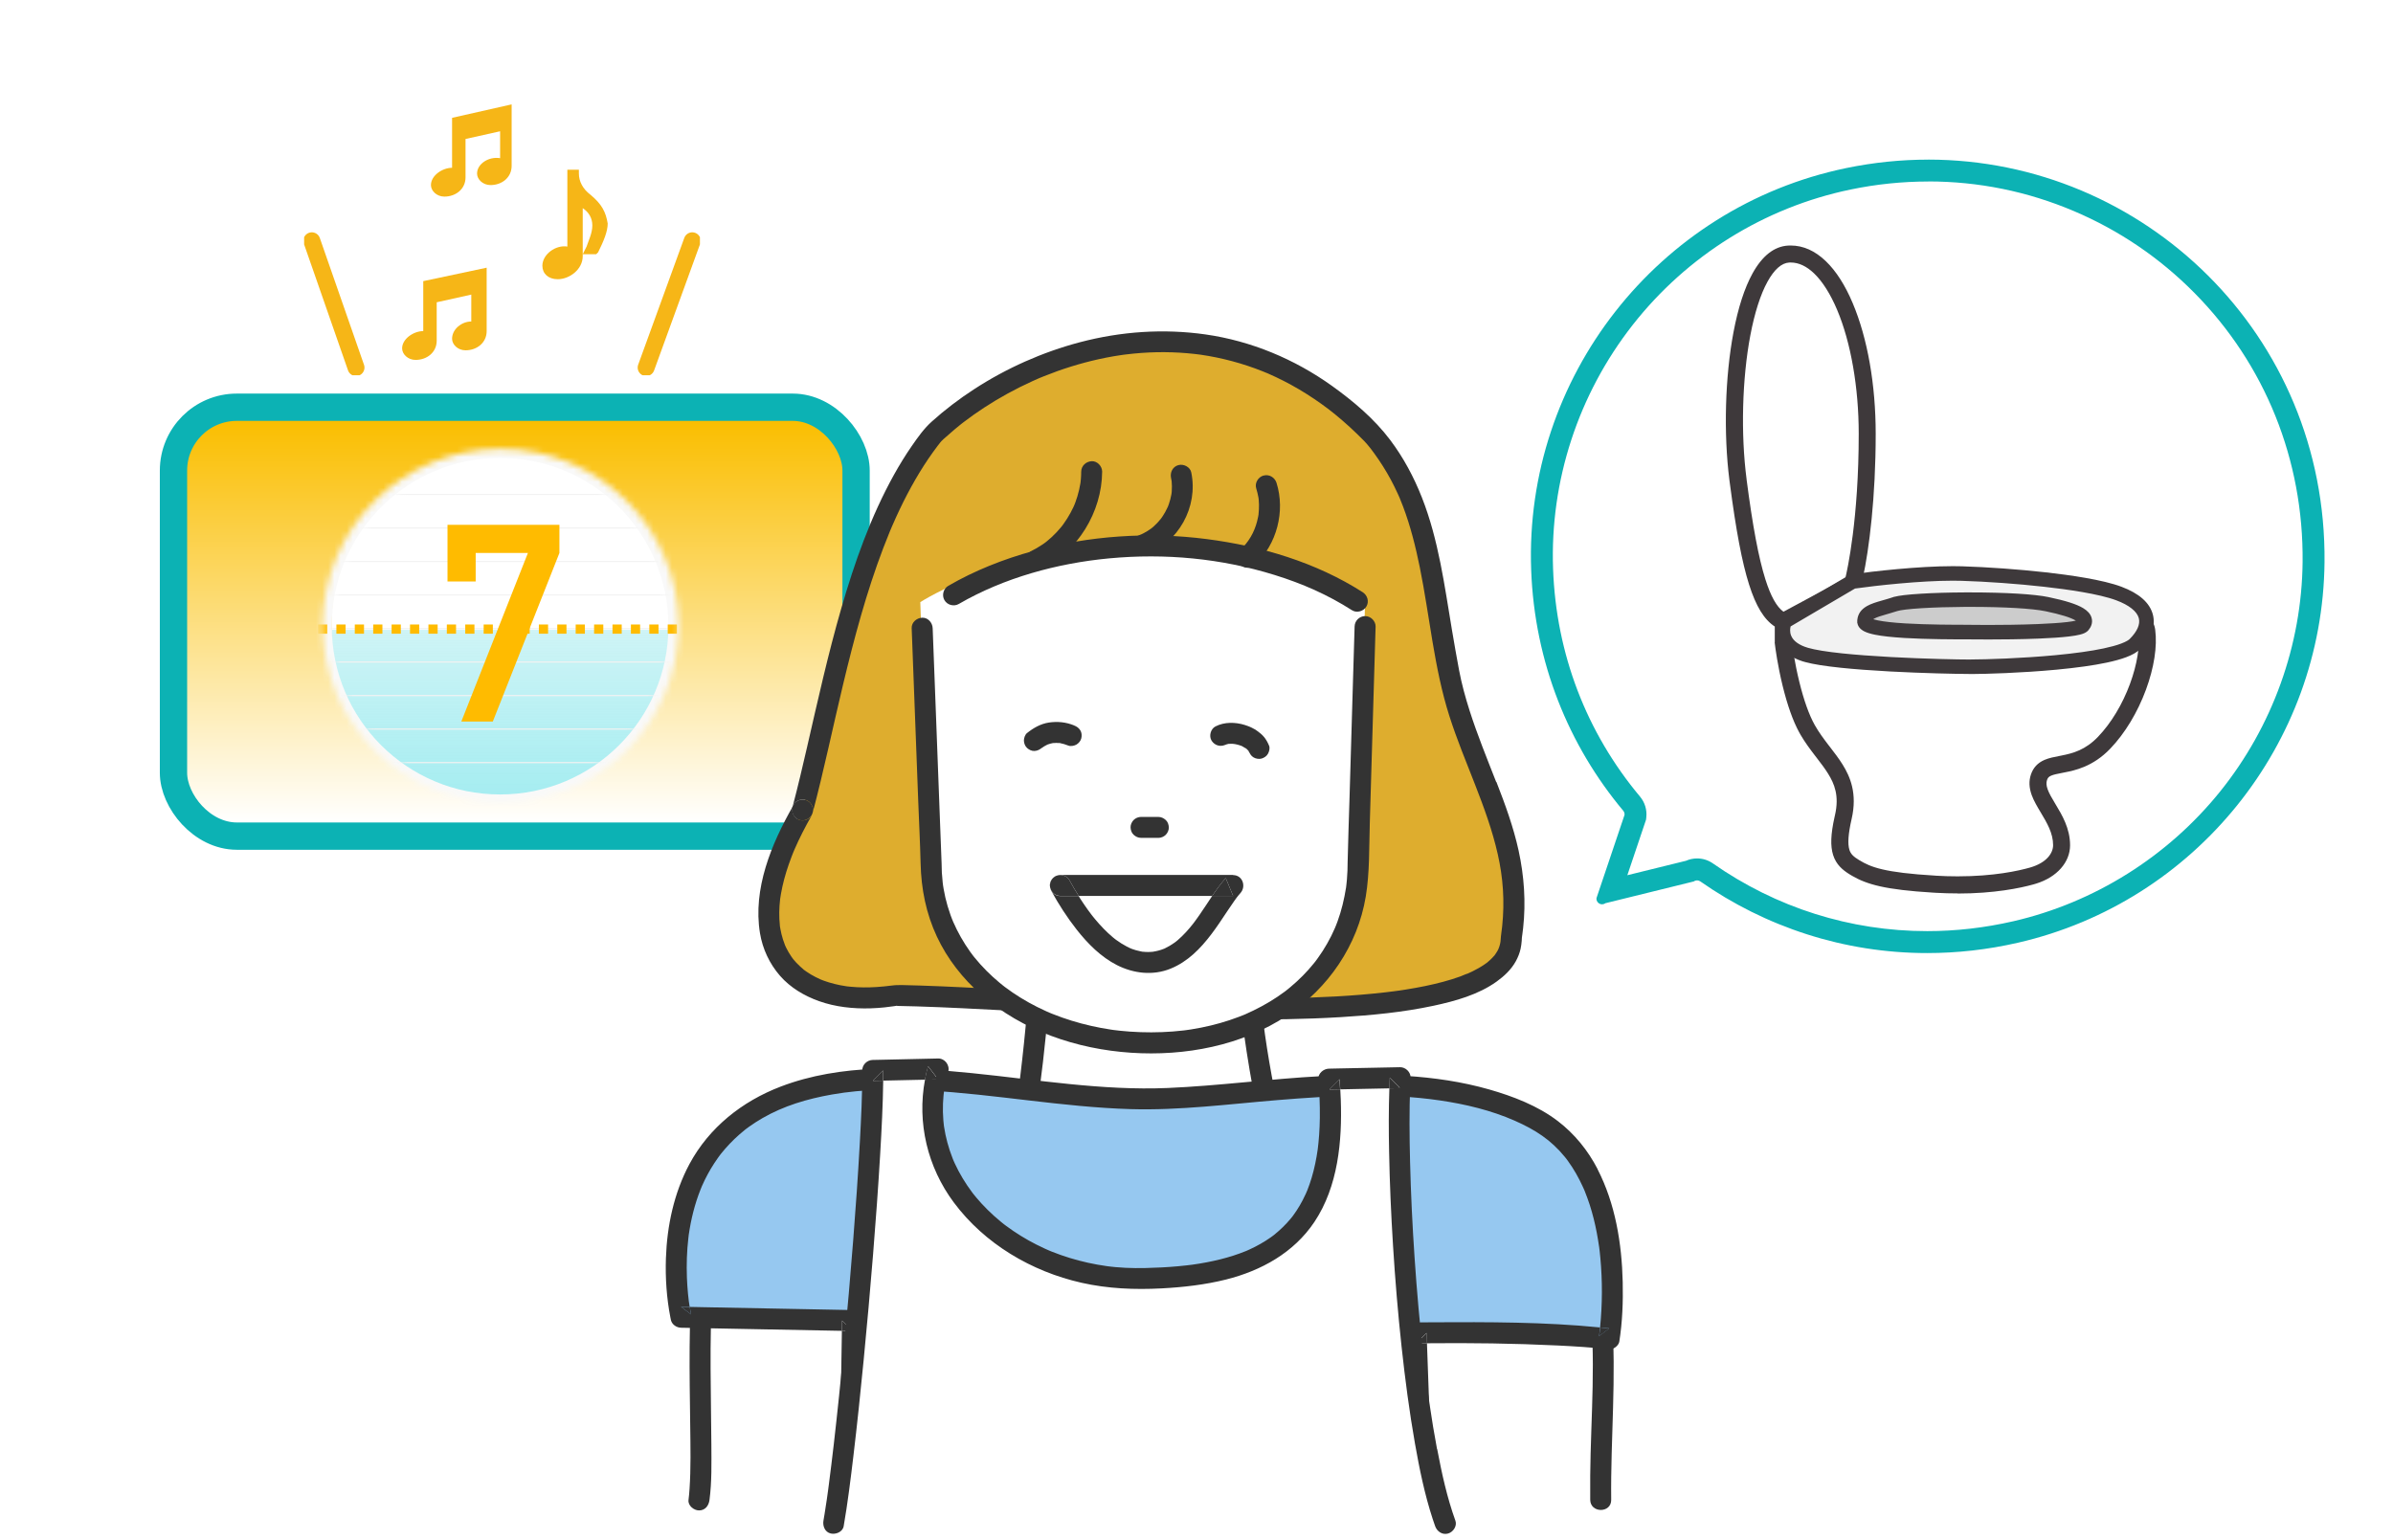 <svg width="390" height="251" viewBox="0 0 390 251" fill="none" xmlns="http://www.w3.org/2000/svg">
<rect width="390" height="250" transform="translate(0 0.013)" fill="white"/>
<rect x="28.275" y="66.375" width="111.244" height="69.904" rx="10.32" fill="url(#paint0_linear_9396_58583)" stroke="#0CB2B4" stroke-width="4.45"/>
<g clip-path="url(#clip0_9396_58583)">
<path d="M68.98 53.965C67.415 53.965 65.536 55.217 65.536 56.783C65.536 57.722 66.475 58.662 67.728 58.662C69.606 58.662 71.172 57.409 71.172 55.531V49.268L76.808 48.015V52.399C75.243 52.399 73.677 53.652 73.677 55.217C73.677 56.157 74.617 57.096 75.869 57.096C77.748 57.096 79.314 55.844 79.314 53.965V43.631L68.98 45.823V53.965Z" fill="#F6B617"/>
<path d="M73.678 27.347C73.365 27.347 73.365 27.347 73.678 27.347C72.112 27.347 70.233 28.599 70.233 30.165C70.233 31.105 71.173 32.044 72.425 32.044C74.304 32.044 75.87 30.791 75.87 28.913V22.65L81.506 21.397V25.781C79.627 25.468 77.749 26.721 77.749 28.286C77.749 29.226 78.688 30.165 79.941 30.165C81.819 30.165 83.385 28.913 83.385 27.034V17.013L73.678 19.205V27.347Z" fill="#F6B617"/>
<path d="M96.223 31.732C94.97 30.793 94.344 29.54 94.344 28.287V27.661H92.465V40.187C90.587 39.873 88.394 41.439 88.394 43.318C88.394 44.57 89.334 45.51 90.9 45.51C92.778 45.51 94.97 43.944 94.97 41.752V33.924C95.91 34.55 96.536 35.489 96.536 36.742C96.536 37.995 95.91 39.247 95.597 40.187L94.97 41.439H97.162L97.475 41.126C98.415 39.247 99.041 37.681 99.041 36.429C98.728 34.55 98.102 33.298 96.223 31.732Z" fill="#F6B617"/>
<path d="M50.819 39.244L58.021 59.911" stroke="#F6B617" stroke-width="2.759" stroke-miterlimit="10" stroke-linecap="round"/>
<path d="M105.305 59.911L112.82 39.244" stroke="#F6B617" stroke-width="2.759" stroke-miterlimit="10" stroke-linecap="round"/>
</g>
<mask id="mask0_9396_58583" style="mask-type:alpha" maskUnits="userSpaceOnUse" x="52" y="73" width="59" height="58">
<ellipse cx="81.589" cy="101.978" rx="28.988" ry="28.828" fill="#EA3223"/>
</mask>
<g mask="url(#mask0_9396_58583)">
<circle cx="81.531" cy="101.53" r="27.499" fill="white"/>
<path d="M54.033 102.698H109.133V135.598H54.033V102.698Z" fill="#9CEBEF"/>
<path d="M54.033 102.698H109.133V135.598H54.033V102.698Z" fill="url(#paint1_linear_9396_58583)" fill-opacity="0.85"/>
<path fill-rule="evenodd" clip-rule="evenodd" d="M81.502 129.489C96.652 129.489 108.933 117.208 108.933 102.058C108.933 86.909 96.652 74.627 81.502 74.627C66.353 74.627 54.071 86.909 54.071 102.058C54.071 117.208 66.353 129.489 81.502 129.489ZM81.502 134.32C99.32 134.32 113.764 119.876 113.764 102.058C113.764 84.241 99.32 69.797 81.502 69.797C63.685 69.797 49.241 84.241 49.241 102.058C49.241 119.876 63.685 134.32 81.502 134.32Z" fill="#F9F9F9"/>
<mask id="mask1_9396_58583" style="mask-type:alpha" maskUnits="userSpaceOnUse" x="54" y="74" width="56" height="56">
<circle cx="81.615" cy="102.168" r="27.431" fill="#7BD6E7"/>
</mask>
<g mask="url(#mask1_9396_58583)">
<line x1="123.357" y1="91.513" x2="39.651" y2="91.513" stroke="#F2F2F2" stroke-width="0.188"/>
<line x1="123.357" y1="80.585" x2="39.651" y2="80.585" stroke="#F2F2F2" stroke-width="0.188"/>
<line x1="123.357" y1="86.049" x2="39.651" y2="86.049" stroke="#F2F2F2" stroke-width="0.188"/>
<line x1="123.357" y1="96.978" x2="39.651" y2="96.978" stroke="#F2F2F2" stroke-width="0.188"/>
<line x1="123.357" y1="102.441" x2="39.651" y2="102.441" stroke="#F2F2F2" stroke-width="0.188"/>
<line x1="123.357" y1="107.905" x2="39.651" y2="107.905" stroke="#F2F2F2" stroke-width="0.188"/>
<line x1="123.357" y1="113.369" x2="39.651" y2="113.369" stroke="#F2F2F2" stroke-width="0.188"/>
<line x1="123.357" y1="118.834" x2="39.651" y2="118.834" stroke="#F2F2F2" stroke-width="0.188"/>
<line x1="123.357" y1="124.297" x2="39.651" y2="124.297" stroke="#F2F2F2" stroke-width="0.188"/>
</g>
<g filter="url(#filter0_d_9396_58583)">
<path d="M72.932 94.77V85.537H91.171V90.131L80.317 117.603H75.183L86.037 90.131H77.525V94.77H72.932Z" fill="#FFBB00"/>
</g>
<path d="M116.323 102.538L79.35 102.538L42.377 102.538" stroke="#FFBB00" stroke-width="1.501" stroke-dasharray="1.5 1.5"/>
</g>
<g clip-path="url(#clip1_9396_58583)">
<path d="M223.876 71.043C199.185 45.356 167.04 56.645 152.197 70.716C139.413 86.449 135.598 113.898 130.797 132.017C118.133 153.989 128.887 164.95 145.914 162.24C173.441 162.632 246.351 170.851 246.278 152.855C248.744 136.776 240.137 126.758 236.422 111.134C233.007 93.703 233.003 81.995 223.88 71.048L223.876 71.043Z" fill="#DEAD2E"/>
<path d="M243.643 155.601C243.625 155.624 243.602 155.651 243.584 155.674C243.57 155.692 243.557 155.715 243.543 155.733C243.438 155.892 243.862 155.35 243.643 155.601Z" fill="#333333"/>
<path d="M223.452 73.22C223.361 73.097 223.593 73.402 223.452 73.22V73.22Z" fill="#333333"/>
<path d="M244.241 154.576C244.113 154.95 244.432 154.189 244.241 154.576V154.576Z" fill="#333333"/>
<path d="M239.226 158.67C239.226 158.67 239.203 158.679 239.194 158.679C239.185 158.679 239.176 158.688 239.167 158.693C239.194 158.684 239.217 158.675 239.23 158.67H239.226Z" fill="#333333"/>
<path d="M228.134 81.253C228.134 81.253 228.134 81.262 228.138 81.262C228.138 81.271 228.147 81.28 228.152 81.289C228.143 81.271 228.138 81.262 228.134 81.248V81.253Z" fill="#333333"/>
<path d="M242.376 156.872C242.376 156.872 242.335 156.899 242.317 156.913C242.303 156.926 242.285 156.935 242.271 156.949C242.02 157.158 242.64 156.676 242.376 156.872Z" fill="#333333"/>
<path d="M152.826 72.651C152.826 72.651 152.839 72.633 152.848 72.624C152.871 72.592 152.89 72.569 152.899 72.555C152.88 72.583 152.844 72.628 152.826 72.651Z" fill="#333333"/>
<path d="M206.37 60.766C206.16 60.675 206.53 60.83 206.37 60.766V60.766Z" fill="#333333"/>
<path d="M145.176 86.253C145.176 86.253 145.185 86.23 145.19 86.216C145.217 86.153 145.24 86.103 145.176 86.253Z" fill="#333333"/>
<path d="M156.961 68.867C156.961 68.867 157.002 68.839 157.02 68.821C157.098 68.762 157.125 68.739 156.961 68.867Z" fill="#333333"/>
<path d="M169.493 61.585C169.493 61.585 169.511 61.576 169.52 61.572C169.748 61.472 169.274 61.672 169.493 61.585Z" fill="#333333"/>
<path d="M195.415 57.783C195.46 57.788 195.51 57.797 195.556 57.801C195.424 57.783 195.397 57.779 195.415 57.783Z" fill="#333333"/>
<path d="M183.174 57.811C183.174 57.811 183.193 57.811 183.202 57.811C183.462 57.774 182.933 57.843 183.174 57.811Z" fill="#333333"/>
<path d="M244.519 153.479C244.519 153.238 244.528 153.329 244.519 153.479V153.479Z" fill="#333333"/>
<path d="M133.688 159.617C133.797 159.663 134.057 159.754 133.688 159.617V159.617Z" fill="#333333"/>
<path d="M132.416 132.546C132.407 132.568 132.398 132.596 132.389 132.619C132.398 132.596 132.407 132.573 132.416 132.546Z" fill="#333333"/>
<path d="M132.288 132.837C132.329 132.769 132.356 132.691 132.384 132.618C132.356 132.691 132.325 132.769 132.288 132.837Z" fill="#333333"/>
<path d="M227.295 161.553C227.295 161.553 227.281 161.553 227.277 161.553C227.596 161.516 227.468 161.53 227.295 161.553Z" fill="#333333"/>
<path d="M127.137 146.357C127.137 146.357 127.137 146.357 127.137 146.362C127.137 146.362 127.137 146.362 127.137 146.366C127.132 146.407 127.128 146.448 127.123 146.489C127.119 146.539 127.123 146.535 127.141 146.353L127.137 146.357Z" fill="#333333"/>
<path d="M146.029 163.934C146.07 163.93 146.111 163.92 146.156 163.916C146.384 163.889 145.965 163.866 146.029 163.934Z" fill="#333333"/>
<path d="M243.839 127.45C242.33 123.588 240.758 119.75 239.499 115.797C238.815 113.648 238.218 111.48 237.799 109.263C237.389 107.086 237.01 104.909 236.641 102.723C235.419 95.456 234.457 87.988 231.736 81.089C230.423 77.756 228.736 74.595 226.579 71.727C223.976 68.266 220.571 65.397 217.065 62.883C210.984 58.53 203.885 55.565 196.468 54.509C189.63 53.535 182.677 54.022 176.003 55.779C169.908 57.387 164.032 60.005 158.753 63.439C156.323 65.019 153.998 66.781 151.846 68.721C150.56 69.878 149.562 71.303 148.577 72.724C147.547 74.217 146.594 75.766 145.71 77.355C141.903 84.199 139.272 91.672 137.102 99.176C134.946 106.631 133.268 114.212 131.532 121.772C130.793 124.982 130.041 128.188 129.202 131.375C129.243 131.302 129.284 131.23 129.325 131.157C129.785 130.355 130.87 130.077 131.664 130.542C132.357 130.947 132.653 131.803 132.421 132.546C132.43 132.518 132.443 132.495 132.448 132.468C134.281 125.547 135.73 118.534 137.399 111.571C139.2 104.058 141.196 96.558 143.95 89.326C144.296 88.42 144.652 87.519 145.021 86.626C145.067 86.521 145.108 86.417 145.153 86.312C145.158 86.298 145.176 86.253 145.194 86.216C145.19 86.23 145.185 86.239 145.181 86.253C145.245 86.103 145.226 86.153 145.194 86.216C145.277 86.02 145.363 85.825 145.445 85.629C145.646 85.164 145.851 84.704 146.061 84.245C146.817 82.587 147.624 80.957 148.504 79.359C149.37 77.787 150.296 76.253 151.303 74.768C151.787 74.053 152.297 73.357 152.812 72.669C152.831 72.646 152.84 72.633 152.853 72.615C152.844 72.624 152.84 72.633 152.831 72.642C152.849 72.619 152.885 72.569 152.904 72.546C152.917 72.528 152.922 72.519 152.904 72.546C152.894 72.56 152.876 72.583 152.853 72.615C152.908 72.542 152.967 72.469 153.022 72.4C153.15 72.241 153.268 72.068 153.41 71.918C153.642 71.667 153.92 71.44 154.175 71.212C154.659 70.775 155.151 70.347 155.648 69.932C155.894 69.727 156.145 69.522 156.396 69.318C156.523 69.217 156.651 69.113 156.779 69.013C156.829 68.972 156.952 68.88 157.025 68.821C157.006 68.835 156.984 68.849 156.965 68.867C157.13 68.739 157.102 68.762 157.025 68.821C158.128 67.983 159.259 67.177 160.421 66.421C162.919 64.791 165.545 63.357 168.267 62.123C168.6 61.972 168.937 61.822 169.274 61.676C169.347 61.645 169.425 61.613 169.498 61.581C169.279 61.667 169.758 61.467 169.525 61.567C169.516 61.567 169.507 61.576 169.498 61.581C169.498 61.581 169.499 61.581 169.502 61.581C169.694 61.503 169.89 61.422 170.081 61.344C170.815 61.048 171.558 60.766 172.306 60.497C173.774 59.973 175.265 59.509 176.774 59.104C178.328 58.689 179.901 58.343 181.483 58.07C181.866 58.006 182.249 57.943 182.632 57.888C182.814 57.861 182.997 57.838 183.184 57.81C182.937 57.838 183.471 57.769 183.211 57.81C183.202 57.81 183.193 57.81 183.184 57.81C183.184 57.81 183.185 57.81 183.188 57.81C183.311 57.797 183.43 57.779 183.548 57.765C184.373 57.665 185.199 57.583 186.028 57.523C187.679 57.405 189.333 57.369 190.988 57.423C191.813 57.451 192.634 57.496 193.459 57.569C193.86 57.605 194.262 57.642 194.663 57.688C194.863 57.71 195.064 57.733 195.265 57.76C195.319 57.765 195.369 57.774 195.424 57.779C195.41 57.779 195.438 57.779 195.565 57.797C195.52 57.792 195.47 57.783 195.424 57.779C195.456 57.783 195.689 57.815 195.716 57.819C199.149 58.32 202.522 59.222 205.745 60.506C205.946 60.588 206.147 60.666 206.347 60.752C206.361 60.757 206.37 60.761 206.379 60.766C206.169 60.675 206.539 60.83 206.379 60.766C206.379 60.766 206.384 60.766 206.388 60.766C206.488 60.807 206.589 60.852 206.689 60.893C207.118 61.08 207.542 61.271 207.961 61.472C208.818 61.877 209.661 62.309 210.491 62.765C212.169 63.689 213.787 64.714 215.342 65.825C216.24 66.467 216.778 66.877 217.598 67.546C218.424 68.22 219.231 68.921 220.019 69.641C220.812 70.365 221.578 71.116 222.331 71.881C222.659 72.218 222.96 72.578 223.251 72.947C223.32 73.033 223.388 73.12 223.457 73.206C223.457 73.206 223.457 73.206 223.461 73.216C223.37 73.093 223.602 73.398 223.461 73.216C223.47 73.225 223.475 73.234 223.489 73.252C223.634 73.443 223.78 73.639 223.922 73.835C224.947 75.237 225.877 76.708 226.698 78.238C227.09 78.971 227.455 79.714 227.801 80.47C227.883 80.652 227.965 80.834 228.047 81.016C228.084 81.098 228.12 81.18 228.152 81.262C228.152 81.262 228.152 81.253 228.148 81.253C228.07 81.075 228.116 81.175 228.148 81.253C228.152 81.266 228.157 81.276 228.166 81.294C228.166 81.285 228.157 81.276 228.152 81.266C228.157 81.28 228.161 81.294 228.166 81.303C228.335 81.717 228.503 82.136 228.663 82.555C229.875 85.761 230.705 89.09 231.389 92.446C233.026 100.515 233.705 108.835 236.212 116.703C238.624 124.276 242.335 131.434 244.095 139.212C244.961 143.033 245.243 146.853 244.819 150.961C244.737 151.767 244.614 152.377 244.564 153.242C244.555 153.383 244.528 153.529 244.528 153.67C244.528 153.593 244.528 153.534 244.528 153.483C244.523 153.565 244.514 153.666 244.5 153.738C244.441 154.021 244.354 154.289 244.259 154.563C244.259 154.572 244.259 154.576 244.254 154.581C244.127 154.954 244.446 154.194 244.254 154.581C244.186 154.722 244.117 154.863 244.04 155C243.908 155.237 243.753 155.455 243.598 155.678C243.616 155.656 243.639 155.628 243.657 155.605C243.876 155.35 243.452 155.897 243.557 155.738C243.57 155.719 243.584 155.697 243.598 155.678C243.57 155.71 243.543 155.742 243.516 155.774C243.406 155.901 243.292 156.024 243.174 156.147C242.95 156.38 242.713 156.594 242.467 156.799C242.421 156.84 242.371 156.876 242.326 156.912C242.344 156.899 242.367 156.885 242.385 156.871C242.654 156.68 242.029 157.163 242.28 156.949C242.294 156.935 242.312 156.926 242.326 156.912C242.203 157.003 242.08 157.095 241.952 157.181C241.332 157.609 240.675 157.978 240.001 158.31C239.828 158.397 239.654 158.479 239.476 158.556C239.385 158.597 239.299 158.638 239.207 158.679C239.217 158.679 239.23 158.67 239.239 158.67C239.23 158.67 239.203 158.684 239.176 158.693C239.139 158.707 239.107 158.725 239.071 158.738C238.866 158.829 239.062 158.738 239.176 158.693C239.185 158.693 239.194 158.684 239.203 158.679C238.797 158.793 238.401 159.003 238.004 159.148C236.153 159.818 234.234 160.305 232.31 160.706C231.234 160.929 230.149 161.12 229.064 161.293C228.48 161.384 227.897 161.48 227.309 161.548C227.482 161.525 227.605 161.516 227.291 161.548C227.295 161.548 227.304 161.548 227.309 161.548C227.277 161.548 227.245 161.557 227.209 161.562C227.063 161.58 226.921 161.598 226.775 161.616C226.465 161.657 226.155 161.694 225.85 161.73C220.466 162.354 215.041 162.595 209.625 162.696C203.589 162.805 197.553 162.714 191.522 162.532C185.463 162.349 179.413 162.072 173.359 161.767C167.875 161.489 162.391 161.179 156.902 160.92C154.59 160.81 152.274 160.706 149.958 160.633C148.928 160.601 147.898 160.569 146.868 160.551C146.207 160.537 145.577 160.583 144.921 160.678C145.017 160.669 144.602 160.724 144.834 160.687C144.866 160.683 144.894 160.683 144.921 160.678C144.912 160.678 144.898 160.678 144.871 160.683C144.78 160.692 144.684 160.706 144.593 160.719C144.41 160.742 144.228 160.76 144.041 160.778C143.658 160.819 143.275 160.851 142.888 160.874C141.456 160.97 140.02 160.961 138.593 160.824C138.434 160.81 138.27 160.788 138.11 160.774C138.069 160.774 138.042 160.765 138.019 160.765C137.841 160.747 138.247 160.801 138.019 160.765C137.991 160.765 137.955 160.756 137.909 160.747C137.581 160.697 137.253 160.642 136.925 160.578C136.309 160.455 135.703 160.305 135.106 160.123C134.823 160.036 134.545 159.945 134.271 159.845C134.135 159.795 134.002 159.745 133.866 159.69C133.797 159.663 133.733 159.635 133.665 159.608C133.679 159.613 133.688 159.617 133.702 159.622C133.692 159.622 133.683 159.617 133.679 159.613C133.154 159.376 132.639 159.116 132.142 158.82C131.91 158.679 131.677 158.534 131.454 158.379C131.34 158.301 131.231 158.224 131.121 158.142C131.089 158.119 131.062 158.096 131.03 158.074C131.244 158.26 130.788 157.901 130.962 158.019C130.984 158.037 131.007 158.055 131.03 158.074C130.602 157.7 130.173 157.336 129.785 156.917C129.603 156.721 129.43 156.521 129.261 156.316C129.248 156.298 129.238 156.293 129.229 156.279C129.047 156.061 129.32 156.416 129.229 156.279C129.229 156.279 129.229 156.275 129.225 156.27C129.138 156.147 129.047 156.029 128.965 155.901C128.65 155.442 128.368 154.959 128.121 154.458C128.062 154.335 128.003 154.212 127.948 154.085C127.935 154.062 127.93 154.048 127.925 154.03C127.798 153.757 127.989 154.221 127.925 154.03C127.925 154.021 127.925 154.021 127.921 154.012C127.816 153.711 127.698 153.42 127.602 153.115C127.419 152.536 127.278 151.949 127.173 151.352C127.15 151.22 127.132 151.084 127.109 150.952C127.109 150.97 127.114 150.993 127.119 151.015C127.141 151.252 127.059 150.674 127.105 150.906C127.105 150.924 127.109 150.938 127.114 150.956C127.109 150.902 127.1 150.842 127.096 150.788C127.059 150.451 127.032 150.118 127.018 149.781C126.986 149.071 126.995 148.361 127.041 147.65C127.064 147.295 127.096 146.944 127.137 146.594C127.137 146.562 127.146 146.53 127.15 146.498C127.15 146.462 127.16 146.407 127.164 146.375C127.164 146.357 127.164 146.343 127.169 146.325C127.169 146.343 127.169 146.352 127.169 146.366C127.205 146.138 127.237 145.911 127.278 145.683C127.419 144.886 127.593 144.089 127.802 143.306C128.021 142.482 128.272 141.671 128.555 140.865C128.705 140.437 128.86 140.014 129.02 139.595C129.102 139.376 129.188 139.162 129.275 138.948C129.32 138.839 129.366 138.729 129.412 138.62C129.416 138.607 129.421 138.602 129.425 138.588C129.371 138.711 129.494 138.42 129.425 138.588C129.43 138.575 129.439 138.561 129.448 138.534C130.287 136.594 131.253 134.718 132.307 132.883C132.316 132.869 132.316 132.855 132.325 132.842C131.951 133.506 131.13 133.871 130.378 133.666C129.48 133.42 128.947 132.455 129.184 131.567C129.202 131.503 129.216 131.444 129.234 131.38C125.714 137.555 122.669 144.868 123.859 152.104C124.283 154.672 125.414 157.081 127.123 159.044C128.814 160.983 131.085 162.322 133.492 163.178C136.145 164.125 139.054 164.431 141.857 164.349C142.619 164.326 143.385 164.271 144.141 164.194C144.638 164.144 145.135 164.075 145.632 164.007C145.778 163.989 145.919 163.966 146.065 163.943C145.997 163.875 146.421 163.898 146.193 163.925C146.152 163.93 146.111 163.939 146.065 163.943C146.065 163.943 146.065 163.952 146.074 163.957C146.115 163.984 146.234 163.957 146.289 163.957C147.314 163.975 148.34 163.998 149.361 164.03C154.353 164.185 159.341 164.453 164.323 164.713C170.255 165.027 176.186 165.346 182.117 165.601C188.349 165.87 194.581 166.079 200.817 166.143C206.712 166.202 212.616 166.138 218.501 165.783C223.561 165.478 228.649 164.991 233.614 163.93C237.151 163.174 240.931 162.126 243.908 159.991C245.157 159.094 246.306 158.019 247.049 156.657C247.391 156.029 247.669 155.341 247.819 154.645C247.91 154.221 247.97 153.784 248.002 153.351C248.006 153.279 248.011 153.206 248.015 153.133C248.015 153.124 248.015 153.11 248.015 153.096C248.015 153.115 248.011 153.096 248.006 153.01C247.997 152.81 248.011 153.001 248.015 153.096C248.02 153.06 248.024 152.86 248.033 152.805C248.056 152.627 248.084 152.454 248.106 152.277C248.152 151.935 248.198 151.594 248.234 151.252C248.699 147.035 248.398 142.778 247.496 138.638C246.657 134.8 245.303 131.102 243.88 127.45H243.839Z" fill="#333333"/>
<path d="M149.986 98.151L151.448 141.368C151.448 159.25 167.643 171.498 187.373 171.498C207.103 171.498 221.328 159.25 221.328 141.368L222.472 98.142C222.472 98.142 209.365 88.621 187.003 88.621C164.641 88.621 149.986 98.142 149.986 98.142V98.151Z" fill="white"/>
<path d="M247.969 153.005C247.969 153.092 247.978 153.11 247.978 153.092C247.978 152.996 247.96 152.805 247.969 153.005Z" fill="#333333"/>
<path d="M130.342 133.661C131.098 133.871 131.915 133.502 132.288 132.837C132.325 132.764 132.357 132.691 132.384 132.619C132.393 132.596 132.402 132.573 132.411 132.546C132.644 131.803 132.352 130.947 131.655 130.542C130.861 130.078 129.776 130.351 129.316 131.157C129.275 131.23 129.234 131.303 129.193 131.375C129.175 131.439 129.161 131.498 129.143 131.562C128.906 132.455 129.439 133.415 130.337 133.661H130.342Z" fill="#333333"/>
<path d="M131.016 158.069C130.994 158.051 130.971 158.033 130.948 158.014C130.779 157.896 131.235 158.256 131.016 158.069Z" fill="#333333"/>
<path d="M138.009 160.76C137.832 160.742 138.237 160.797 138.009 160.76V160.76Z" fill="#333333"/>
<path d="M144.911 160.674C144.88 160.678 144.852 160.678 144.825 160.683C144.597 160.719 145.007 160.665 144.911 160.674Z" fill="#333333"/>
<path d="M127.091 151.015C127.091 151.015 127.086 150.974 127.082 150.952C127.082 150.934 127.077 150.92 127.073 150.902C127.027 150.669 127.109 151.248 127.086 151.011L127.091 151.015Z" fill="#333333"/>
<path d="M129.389 138.584C129.334 138.707 129.457 138.415 129.389 138.584V138.584Z" fill="#333333"/>
<path d="M129.216 156.275C129.033 156.056 129.307 156.412 129.216 156.275V156.275Z" fill="#333333"/>
<path d="M127.902 154.03C127.775 153.757 127.966 154.221 127.902 154.03V154.03Z" fill="#333333"/>
<path d="M247.979 190.473C244.432 188.465 206.206 178.925 206.206 178.925C206.206 178.925 202.923 162.527 203.22 152.687L169.493 152.983C169.99 160.382 167.702 177.727 167.702 177.727C167.702 177.727 128.09 191.498 117.855 198.583C111.869 202.727 115.165 235.131 113.93 244.471H260.88C260.598 221.475 265.248 200.25 247.979 190.469V190.473Z" fill="white"/>
<path d="M167.25 176.083C166.886 176.211 166.516 176.343 166.152 176.475C166.101 176.894 166.051 177.313 165.997 177.732C166.416 177.181 166.835 176.634 167.25 176.083Z" fill="#333333"/>
<path d="M116.492 206.971C116.496 206.926 116.501 206.885 116.51 206.839C116.478 207.085 116.482 207.053 116.492 206.971Z" fill="#333333"/>
<path d="M117.732 201.639C117.746 201.612 117.759 201.584 117.768 201.557C117.768 201.552 117.768 201.543 117.773 201.539C117.882 201.22 117.618 201.839 117.727 201.643L117.732 201.639Z" fill="#333333"/>
<path d="M206.662 177.277C207.058 177.673 207.459 178.074 207.856 178.47C207.792 178.146 207.733 177.828 207.669 177.509C207.4 177.445 207.131 177.381 206.862 177.327C206.794 177.313 206.73 177.295 206.662 177.277Z" fill="#333333"/>
<path d="M246.729 191.771C246.903 191.862 247.017 191.944 246.729 191.771V191.771Z" fill="#333333"/>
<path d="M262.69 214.462C262.025 206.001 259.668 197.372 252.852 191.767C251.525 190.674 250.067 189.553 248.494 188.825C247.742 188.474 246.948 188.196 246.164 187.932C243.803 187.135 241.405 186.452 239.007 185.769C232.478 183.916 225.909 182.199 219.34 180.501C216.604 179.795 213.869 179.094 211.129 178.401C209.98 178.11 208.832 177.778 207.669 177.509C207.733 177.828 207.792 178.151 207.856 178.47C207.459 178.074 207.058 177.673 206.662 177.277C206.725 177.295 206.794 177.313 206.862 177.327C207.131 177.381 207.4 177.445 207.669 177.509C206.516 171.603 205.663 165.82 205.18 159.863C204.988 157.477 204.865 155.082 204.934 152.687C204.961 151.771 204.131 150.97 203.224 150.979C199.408 151.011 195.588 151.047 191.772 151.079C185.741 151.134 179.714 151.184 173.683 151.239C172.288 151.252 170.888 151.261 169.493 151.275C168.613 151.284 167.724 152.054 167.784 152.983C168.034 156.84 167.706 160.751 167.391 164.595C167.091 168.233 166.708 171.862 166.27 175.487C166.229 175.815 166.188 176.143 166.147 176.471C166.512 176.343 166.876 176.207 167.246 176.079C166.826 176.63 166.407 177.176 165.992 177.727C166.047 177.309 166.097 176.89 166.147 176.471C162.596 177.714 159.058 178.998 155.529 180.305C147.729 183.192 139.965 186.188 132.316 189.458C128.874 190.929 125.445 192.45 122.113 194.153C120.804 194.822 119.505 195.519 118.251 196.288C117.153 196.962 116.159 197.636 115.425 198.715C113.752 201.179 113.364 204.517 113.013 207.395C112.53 211.407 112.43 215.459 112.393 219.494C112.357 223.793 112.434 228.091 112.489 232.39C112.53 235.833 112.608 239.298 112.375 242.736C112.334 243.319 112.284 243.897 112.211 244.475C112.092 245.391 113.082 246.183 113.92 246.183C114.942 246.183 115.512 245.395 115.63 244.475C116.018 241.497 115.949 238.451 115.935 235.455C115.913 231.302 115.822 227.149 115.808 223C115.794 218.838 115.826 214.667 116.136 210.51C116.204 209.59 116.287 208.67 116.391 207.755C116.414 207.54 116.442 207.331 116.469 207.117C116.473 207.067 116.483 207.021 116.487 206.971C116.478 207.053 116.473 207.085 116.505 206.839C116.501 206.885 116.496 206.926 116.487 206.971C116.492 206.921 116.505 206.853 116.51 206.816C116.574 206.402 116.633 205.983 116.706 205.569C116.948 204.189 117.303 202.878 117.764 201.557C117.75 201.584 117.741 201.616 117.727 201.639C117.618 201.835 117.882 201.215 117.773 201.534C117.773 201.539 117.773 201.548 117.768 201.552C117.786 201.511 117.805 201.466 117.823 201.429C117.873 201.325 117.923 201.215 117.978 201.111C118.106 200.865 118.256 200.642 118.397 200.405C118.397 200.405 118.37 200.437 118.356 200.45C118.183 200.61 118.593 200.082 118.397 200.405C118.466 200.332 118.529 200.25 118.598 200.182C118.657 200.123 118.721 200.068 118.78 200.009C118.447 200.214 119.054 199.717 118.798 199.99C118.794 199.995 118.785 200 118.78 200.009C119.888 199.321 120.978 198.624 122.122 198.005C125.217 196.325 128.427 194.858 131.65 193.442C135.379 191.807 138.917 190.355 142.874 188.784C146.635 187.29 150.419 185.842 154.207 184.426C158.771 182.718 163.361 181.102 167.943 179.444C168.011 179.421 168.08 179.399 168.148 179.371C168.946 179.094 169.297 178.524 169.402 177.723C170.218 171.525 170.879 165.278 171.171 159.035C171.239 157.582 171.285 156.125 171.262 154.668C170.669 154.672 170.077 154.677 169.489 154.681L171.198 152.974C171.235 153.538 171.253 154.103 171.262 154.668C174.49 154.64 177.713 154.613 180.94 154.581C186.972 154.526 192.999 154.476 199.03 154.422C199.851 154.413 200.671 154.408 201.492 154.399C201.492 153.825 201.492 153.251 201.51 152.678L203.22 154.385C202.645 154.39 202.066 154.394 201.492 154.399C201.51 158.238 201.916 162.081 202.394 165.879C202.873 169.663 203.461 173.433 204.145 177.186C204.277 177.914 204.409 178.638 204.555 179.362C204.669 179.922 205.207 180.419 205.75 180.555C209.128 181.398 212.506 182.258 215.88 183.124C222.367 184.79 228.845 186.48 235.3 188.265C238.013 189.016 240.721 189.777 243.406 190.614C244.304 190.892 245.202 191.179 246.091 191.502C246.251 191.562 246.406 191.616 246.565 191.68C246.62 191.698 246.679 191.73 246.734 191.757C246.707 191.739 246.684 191.73 246.647 191.707C246.967 191.899 247.318 192.044 247.641 192.236C249.492 193.338 250.928 194.444 252.428 196.011C253.139 196.753 253.691 197.418 254.174 198.087C254.744 198.884 255.264 199.713 255.729 200.573C256.668 202.308 257.229 203.77 257.798 205.755C258.081 206.744 258.318 207.745 258.519 208.756C258.614 209.244 258.701 209.731 258.783 210.223C258.824 210.469 258.861 210.719 258.897 210.965C258.952 211.329 258.952 211.334 258.979 211.548C260.192 221.124 259.253 230.874 259.166 240.486C259.152 241.812 259.157 243.132 259.166 244.457C259.193 246.652 262.613 246.661 262.585 244.457C262.471 234.466 263.474 224.421 262.686 214.444L262.69 214.462Z" fill="#333333"/>
<path d="M201.515 152.687C201.496 153.26 201.492 153.834 201.496 154.408C202.071 154.403 202.65 154.399 203.224 154.394L201.515 152.687Z" fill="#333333"/>
<path d="M118.365 200.455C118.365 200.455 118.393 200.427 118.406 200.409C118.607 200.081 118.192 200.61 118.365 200.455Z" fill="#333333"/>
<path d="M169.493 154.69C170.086 154.686 170.678 154.681 171.267 154.677C171.257 154.112 171.239 153.547 171.203 152.983L169.493 154.69Z" fill="#333333"/>
<path d="M118.785 200.013C118.785 200.013 118.798 200.004 118.803 199.995C119.058 199.722 118.452 200.214 118.785 200.013Z" fill="#333333"/>
<path d="M250.441 182.509C231.713 172.331 203.484 179.107 187.127 179.107C167.87 179.107 148.554 172.96 131.149 177.632C104.128 184.886 110.994 214.699 110.994 214.699L138.944 215.236L138.479 244.471H231.79L230.815 217.253C230.815 217.253 251.175 216.967 262.285 218.219C262.285 218.219 266.547 191.256 250.445 182.509H250.441Z" fill="#96C8F0"/>
<path d="M255.236 188.797C255.236 188.797 255.264 188.838 255.282 188.857C255.291 188.866 255.282 188.857 255.236 188.797Z" fill="#333333"/>
<path d="M117.454 188.128C117.417 188.173 117.577 187.964 117.454 188.128V188.128Z" fill="#333333"/>
<path d="M137.23 215.241L137.203 216.916L138.94 216.948L137.23 215.241Z" fill="#333333"/>
<path d="M112.639 214.248C112.548 213.843 112.475 213.433 112.411 213.023C111.937 213.014 111.468 213.005 110.994 212.996C111.545 213.415 112.092 213.833 112.644 214.248H112.639Z" fill="#333333"/>
<path d="M112.248 201.329C112.211 201.561 112.27 201.133 112.248 201.329V201.329Z" fill="#333333"/>
<path d="M258.245 194.034C258.254 194.061 258.268 194.084 258.277 194.112C258.236 194.011 258.232 194.007 258.245 194.034Z" fill="#333333"/>
<path d="M112.289 212.244C112.289 212.212 112.279 212.181 112.275 212.153C112.275 212.131 112.27 212.108 112.266 212.08C112.216 211.739 112.316 212.504 112.289 212.244Z" fill="#333333"/>
<path d="M114.317 193.538C114.317 193.538 114.331 193.51 114.335 193.497C114.344 193.479 114.349 193.465 114.358 193.447C114.431 193.265 114.326 193.524 114.321 193.538H114.317Z" fill="#333333"/>
<path d="M230.81 218.961C231.398 218.952 231.991 218.947 232.579 218.943C232.561 218.378 232.538 217.818 232.52 217.253L230.81 218.961Z" fill="#333333"/>
<path d="M260.666 217.509C260.721 217.349 260.67 217.622 260.643 217.759C261.19 217.345 261.733 216.93 262.28 216.516C261.783 216.461 261.286 216.42 260.789 216.37C260.748 216.762 260.711 217.149 260.661 217.536C260.661 217.522 260.661 217.509 260.666 217.509Z" fill="#333333"/>
<path d="M260.374 190.56C258.801 187.509 256.618 184.813 253.887 182.723C250.632 180.232 246.588 178.679 242.676 177.563C233.851 175.05 224.464 174.922 215.36 175.4C206.99 175.838 198.67 176.976 190.3 177.331C179.623 177.782 169.023 175.983 158.438 174.913C148.139 173.87 137.098 173.338 127.241 177.099C120.946 179.503 115.561 183.765 112.352 189.749C109.836 194.462 108.705 199.799 108.527 205.109C108.422 208.31 108.641 211.557 109.252 214.703C109.279 214.854 109.311 215.004 109.343 215.154C109.512 215.892 110.264 216.393 110.993 216.406C114.144 216.466 117.294 216.529 120.444 216.589C125.463 216.684 130.478 216.784 135.497 216.88C136.067 216.889 136.637 216.903 137.207 216.912L137.234 215.236L138.944 216.944L137.207 216.912C137.166 219.644 137.12 222.376 137.075 225.108C136.993 230.354 136.911 235.605 136.824 240.851C136.806 242.057 136.788 243.264 136.765 244.471C136.728 246.67 140.147 246.67 140.184 244.471C140.234 241.178 140.289 237.891 140.339 234.598C140.421 229.353 140.503 224.102 140.59 218.856C140.608 217.65 140.626 216.443 140.649 215.236C140.663 214.298 139.851 213.547 138.939 213.528C135.789 213.469 132.639 213.405 129.489 213.346C124.47 213.251 119.455 213.155 114.435 213.055C113.761 213.041 113.081 213.028 112.407 213.014C112.471 213.424 112.544 213.834 112.635 214.239C112.083 213.82 111.536 213.401 110.984 212.987C111.458 212.996 111.928 213.005 112.402 213.014C112.375 212.841 112.343 212.663 112.32 212.49C112.302 212.376 112.288 212.258 112.27 212.144C112.27 212.176 112.279 212.208 112.284 212.235C112.311 212.495 112.211 211.734 112.261 212.071C112.261 212.094 112.265 212.117 112.27 212.144C112.261 212.085 112.256 212.026 112.247 211.967C112.202 211.593 112.161 211.22 112.124 210.846C112.042 209.986 111.983 209.12 111.951 208.26C111.869 206.101 111.937 203.934 112.188 201.784C112.206 201.643 112.224 201.502 112.238 201.361C112.238 201.343 112.238 201.338 112.238 201.329C112.202 201.561 112.261 201.133 112.238 201.329C112.238 201.311 112.243 201.297 112.247 201.265C112.293 200.956 112.338 200.646 112.393 200.341C112.498 199.713 112.621 199.084 112.762 198.46C113.045 197.213 113.396 195.978 113.829 194.776C113.934 194.48 114.048 194.18 114.166 193.888C114.217 193.756 114.271 193.624 114.326 193.497C114.321 193.51 114.312 193.524 114.308 193.538C114.312 193.524 114.422 193.265 114.344 193.447C114.335 193.465 114.331 193.479 114.321 193.497C114.362 193.406 114.399 193.315 114.44 193.224C114.714 192.609 115.01 192.003 115.329 191.411C115.666 190.787 116.026 190.173 116.419 189.581C116.601 189.298 116.792 189.02 116.988 188.747C117.089 188.611 117.189 188.469 117.289 188.333C117.335 188.274 117.376 188.214 117.422 188.155C117.431 188.142 117.435 188.137 117.44 188.128C117.403 188.173 117.563 187.964 117.44 188.128C117.444 188.123 117.453 188.11 117.467 188.096C118.388 186.944 119.4 185.874 120.508 184.904C120.786 184.658 121.073 184.421 121.36 184.189C121.456 184.112 121.488 184.084 121.497 184.075C121.497 184.075 121.506 184.071 121.588 184.007C121.762 183.875 121.939 183.747 122.117 183.62C122.806 183.128 123.521 182.673 124.251 182.249C127.729 180.241 131.549 179.103 135.621 178.388C140.749 177.486 146.015 177.459 151.203 177.741C162.253 178.351 173.172 180.446 184.245 180.774C192.26 181.011 200.243 179.959 208.216 179.303C216.983 178.583 225.977 178.078 234.694 179.362C238.838 179.972 243.05 180.979 246.857 182.659C250.208 184.139 252.752 185.774 255.031 188.565C255.067 188.606 255.236 188.825 255.259 188.852C255.245 188.834 255.232 188.811 255.213 188.793C255.259 188.852 255.268 188.861 255.259 188.852C255.359 188.984 255.455 189.116 255.551 189.248C255.788 189.576 256.016 189.913 256.235 190.25C256.672 190.928 257.073 191.63 257.438 192.349C257.611 192.686 257.775 193.023 257.93 193.365C258.008 193.538 258.085 193.706 258.163 193.879C258.186 193.929 258.204 193.975 258.227 194.025C258.213 193.993 258.218 194.002 258.259 194.102C258.25 194.075 258.236 194.052 258.227 194.025C258.24 194.061 258.281 194.157 258.304 194.216C258.587 194.94 258.86 195.669 259.098 196.411C259.567 197.877 259.941 199.376 260.228 200.887C260.374 201.652 260.497 202.417 260.611 203.187C260.616 203.223 260.62 203.251 260.625 203.264C260.616 203.173 260.638 203.355 260.625 203.264C260.625 203.292 260.634 203.333 260.643 203.415C260.666 203.592 260.684 203.765 260.707 203.943C260.748 204.316 260.789 204.685 260.821 205.059C261.167 208.811 261.149 212.609 260.771 216.361C261.268 216.411 261.764 216.452 262.261 216.507C261.714 216.921 261.172 217.335 260.625 217.75C260.611 217.804 260.607 217.836 260.607 217.809C260.607 217.791 260.611 217.772 260.611 217.759C260.611 217.75 260.616 217.727 260.62 217.704C260.625 217.663 260.629 217.622 260.634 217.581C260.634 217.572 260.634 217.549 260.643 217.527C260.689 217.139 260.73 216.748 260.771 216.361C251.726 215.459 242.549 215.473 233.472 215.518C232.579 215.518 231.685 215.528 230.791 215.541C229.893 215.555 229.05 216.315 229.082 217.249C229.191 220.304 229.301 223.36 229.41 226.411C229.588 231.311 229.761 236.206 229.939 241.106C229.98 242.226 230.021 243.346 230.058 244.466C230.135 246.657 233.554 246.67 233.477 244.466C233.367 241.411 233.258 238.355 233.148 235.304C232.971 230.404 232.797 225.509 232.62 220.609C232.601 220.054 232.579 219.494 232.56 218.938C231.972 218.943 231.38 218.947 230.791 218.956L232.501 217.249C232.519 217.813 232.542 218.374 232.56 218.938C239.649 218.865 246.752 218.956 253.827 219.298C256.64 219.435 259.458 219.612 262.257 219.922C262.927 219.995 263.798 219.343 263.907 218.67C264.409 215.473 264.536 212.19 264.463 208.957C264.313 202.663 263.264 196.202 260.356 190.555L260.374 190.56Z" fill="#333333"/>
<path d="M260.666 217.508C260.666 217.508 260.666 217.522 260.662 217.536C260.662 217.536 260.657 217.572 260.653 217.59V217.595C260.653 217.595 260.648 217.659 260.639 217.709C260.639 217.727 260.634 217.745 260.634 217.763C260.634 217.763 260.643 217.759 260.643 217.754C260.675 217.618 260.725 217.344 260.666 217.504V217.508Z" fill="#333333"/>
<path d="M260.625 217.818C260.625 217.845 260.63 217.809 260.643 217.759C260.643 217.759 260.634 217.763 260.634 217.768C260.634 217.786 260.63 217.804 260.63 217.818H260.625Z" fill="#333333"/>
<path d="M260.63 217.768C260.63 217.75 260.63 217.732 260.634 217.713C260.634 217.736 260.625 217.759 260.625 217.768H260.63Z" fill="#333333"/>
<path d="M260.638 203.274C260.629 203.183 260.652 203.365 260.638 203.274V203.274Z" fill="#333333"/>
<path d="M260.661 217.536C260.661 217.536 260.652 217.581 260.652 217.59C260.652 217.572 260.657 217.554 260.661 217.536Z" fill="#333333"/>
<path d="M260.652 217.59C260.648 217.631 260.643 217.672 260.639 217.713C260.648 217.663 260.657 217.599 260.652 217.599C260.652 217.599 260.652 217.599 260.652 217.595V217.59Z" fill="#333333"/>
<path d="M228.184 175.651L216.582 175.888C218.633 200.837 207.523 208.06 186.097 208.397C164.665 208.738 147.729 192.176 152.894 174.23L142.24 174.467C142.295 189.503 138.183 234.926 135.849 248.305H235.528C229.821 232.522 227.35 192.072 228.189 175.651H228.184Z" fill="white"/>
<path d="M180.421 206.384C180.421 206.384 180.379 206.375 180.357 206.375C180.284 206.366 180.266 206.366 180.421 206.384Z" fill="#333333"/>
<path d="M170.947 203.815C170.947 203.815 170.961 203.825 171.016 203.847C170.993 203.838 170.97 203.825 170.947 203.815Z" fill="#333333"/>
<path d="M194.275 206.142C193.938 206.192 194.654 206.097 194.275 206.142V206.142Z" fill="#333333"/>
<path d="M210.605 198.337C210.683 198.242 210.651 198.274 210.596 198.346C210.546 198.415 210.523 198.447 210.605 198.337Z" fill="#333333"/>
<path d="M232.647 226.434C232.624 226.265 232.665 226.566 232.647 226.434V226.434Z" fill="#333333"/>
<path d="M214.781 187.231C214.776 187.267 214.767 187.304 214.763 187.34C214.754 187.404 214.758 187.399 214.781 187.231Z" fill="#333333"/>
<path d="M203.092 203.902C203.092 203.902 203.064 203.916 203.051 203.92C203.47 203.77 203.215 203.857 203.092 203.902Z" fill="#333333"/>
<path d="M163.722 199.622C163.722 199.622 163.69 199.594 163.662 199.576C163.653 199.572 163.644 199.562 163.64 199.558C163.658 199.572 163.694 199.603 163.722 199.622Z" fill="#333333"/>
<path d="M207.596 201.329C207.386 201.502 207.797 201.188 207.596 201.329V201.329Z" fill="#333333"/>
<path d="M216.582 177.595C217.192 177.582 217.799 177.573 218.41 177.559C218.378 177.003 218.337 176.443 218.291 175.888L216.582 177.595Z" fill="#333333"/>
<path d="M143.945 174.467L142.236 176.175C142.801 176.161 143.366 176.147 143.932 176.138C143.932 175.961 143.941 175.783 143.941 175.61C143.941 175.228 143.945 174.85 143.941 174.472L143.945 174.467Z" fill="#333333"/>
<path d="M152.89 175.942C152.338 175.223 151.791 174.503 151.24 173.779C151.03 174.512 150.87 175.25 150.729 175.988C151.007 175.983 151.29 175.974 151.568 175.97C152.005 175.961 152.448 175.951 152.885 175.942H152.89Z" fill="#333333"/>
<path d="M158.593 194.553C158.561 194.512 158.529 194.476 158.501 194.435C158.565 194.517 158.588 194.549 158.593 194.553Z" fill="#333333"/>
<path d="M234.202 236.179C233.746 233.765 233.349 231.343 232.994 228.911C232.903 228.278 232.811 227.645 232.725 227.007C232.702 226.834 232.679 226.661 232.652 226.488C232.652 226.461 232.647 226.447 232.643 226.429C232.62 226.261 232.661 226.561 232.643 226.429C232.643 226.411 232.638 226.384 232.634 226.347C232.593 226.024 232.547 225.701 232.506 225.377C232.333 224.034 232.169 222.691 232.014 221.347C231.389 215.883 230.906 210.405 230.537 204.922C230.186 199.749 229.935 194.562 229.807 189.38C229.702 185.214 229.666 181.043 229.83 176.88C229.844 176.471 229.866 176.061 229.885 175.651C229.93 174.74 229.064 173.925 228.175 173.943C224.797 174.012 221.419 174.08 218.036 174.148C217.548 174.157 217.061 174.166 216.573 174.18C215.707 174.198 214.786 174.95 214.863 175.888C215.032 177.987 215.128 180.091 215.1 182.195C215.087 183.119 215.05 184.048 214.986 184.968C214.959 185.382 214.922 185.801 214.881 186.216C214.859 186.443 214.836 186.666 214.808 186.889C214.799 186.976 214.763 187.24 214.754 187.34C214.758 187.304 214.767 187.267 214.772 187.231C214.749 187.399 214.749 187.404 214.754 187.34C214.535 188.902 214.22 190.446 213.769 191.958C213.564 192.645 213.327 193.328 213.062 193.998C213.021 194.098 212.762 194.685 212.98 194.198C212.912 194.348 212.848 194.499 212.78 194.644C212.629 194.968 212.474 195.286 212.31 195.605C212 196.206 211.658 196.789 211.284 197.354C211.116 197.609 210.943 197.859 210.76 198.105C210.733 198.142 210.637 198.269 210.578 198.347C210.637 198.274 210.664 198.242 210.587 198.337C210.5 198.447 210.523 198.415 210.578 198.347C210.505 198.438 210.382 198.588 210.345 198.633C209.525 199.622 208.604 200.5 207.605 201.306C207.592 201.316 207.592 201.32 207.583 201.325C207.373 201.498 207.783 201.183 207.583 201.325C207.564 201.338 207.546 201.352 207.514 201.375C207.378 201.475 207.245 201.575 207.109 201.671C206.835 201.867 206.552 202.053 206.27 202.231C205.718 202.581 205.153 202.9 204.569 203.201C204.287 203.346 204.004 203.483 203.717 203.615C203.557 203.688 203.393 203.761 203.234 203.834C203.183 203.857 203.129 203.879 203.079 203.902C203.206 203.852 203.457 203.765 203.037 203.92C203.051 203.916 203.065 203.907 203.079 203.902C203.069 203.902 203.056 203.911 203.051 203.911C202.386 204.18 201.715 204.426 201.032 204.644C199.596 205.109 198.132 205.464 196.65 205.746C195.871 205.897 195.087 206.02 194.298 206.133C194.284 206.133 194.275 206.133 194.262 206.138C193.924 206.188 194.64 206.092 194.262 206.138C194.253 206.138 194.248 206.138 194.243 206.138C194.157 206.147 194.07 206.161 193.988 206.17C193.774 206.197 193.555 206.224 193.341 206.247C192.899 206.297 192.456 206.343 192.014 206.384C190.241 206.548 188.458 206.634 186.676 206.675C185.586 206.698 184.497 206.693 183.412 206.639C182.874 206.611 182.336 206.575 181.798 206.525C181.574 206.507 181.351 206.484 181.128 206.457C180.959 206.438 180.795 206.42 180.626 206.397C180.59 206.397 180.439 206.375 180.353 206.361C180.375 206.361 180.394 206.37 180.416 206.37C180.261 206.347 180.284 206.352 180.353 206.361C178.315 206.079 176.3 205.632 174.335 205.031C173.346 204.726 172.365 204.38 171.403 203.998C171.331 203.966 170.943 203.806 170.943 203.806C170.966 203.816 170.989 203.829 171.011 203.838C170.957 203.816 170.943 203.806 170.943 203.806C170.729 203.715 170.51 203.62 170.296 203.52C169.822 203.306 169.357 203.082 168.896 202.846C167.177 201.976 165.532 200.96 163.986 199.813C163.877 199.731 163.763 199.644 163.653 199.562C163.676 199.581 163.699 199.599 163.713 199.608C163.749 199.64 163.767 199.653 163.713 199.608C163.685 199.585 163.649 199.558 163.631 199.544C163.64 199.549 163.649 199.558 163.653 199.562C163.644 199.553 163.635 199.549 163.621 199.54C163.448 199.403 163.275 199.262 163.102 199.121C162.723 198.811 162.35 198.488 161.985 198.16C161.283 197.527 160.613 196.862 159.974 196.17C159.683 195.851 159.4 195.528 159.122 195.2C158.967 195.018 158.816 194.836 158.671 194.649C158.643 194.613 158.616 194.576 158.588 194.544C158.588 194.54 158.561 194.508 158.497 194.426C158.529 194.467 158.561 194.503 158.588 194.544C158.602 194.558 158.438 194.348 158.42 194.321C157.873 193.588 157.358 192.827 156.888 192.044C156.423 191.27 155.994 190.469 155.616 189.644C155.539 189.476 155.466 189.307 155.388 189.139C155.379 189.125 155.379 189.121 155.374 189.107C155.233 188.793 155.461 189.339 155.374 189.107C155.374 189.107 155.374 189.107 155.374 189.103C155.333 188.993 155.288 188.889 155.247 188.784C155.078 188.356 154.919 187.923 154.777 187.486C154.504 186.657 154.276 185.81 154.093 184.954C154.002 184.526 153.929 184.093 153.861 183.661C153.856 183.624 153.847 183.556 153.838 183.506C153.843 183.547 153.847 183.593 153.852 183.634C153.82 183.388 153.824 183.42 153.838 183.506C153.834 183.456 153.824 183.406 153.82 183.36C153.793 183.105 153.765 182.85 153.742 182.6C153.669 181.689 153.647 180.769 153.683 179.859C153.701 179.43 153.729 179.002 153.77 178.574C153.793 178.36 153.824 178.146 153.843 177.928C153.843 177.923 153.843 177.919 153.843 177.914C153.783 178.288 153.861 177.673 153.843 177.914C153.843 177.9 153.843 177.891 153.847 177.878C153.87 177.732 153.893 177.591 153.916 177.445C154.071 176.512 154.28 175.592 154.54 174.686C154.837 173.634 153.998 172.5 152.89 172.523C149.776 172.591 146.667 172.659 143.553 172.732C143.116 172.741 142.673 172.75 142.236 172.759C141.315 172.778 140.522 173.524 140.526 174.467C140.54 178.392 140.344 182.322 140.13 186.243C139.838 191.552 139.464 196.862 139.049 202.163C138.593 207.959 138.092 213.752 137.54 219.539C137.034 224.849 136.492 230.154 135.881 235.45C135.625 237.64 135.361 239.831 135.074 242.021C135.06 242.139 135.042 242.258 135.028 242.372C135.028 242.385 135.028 242.394 135.024 242.408C135.024 242.394 135.024 242.381 135.028 242.363C134.992 242.649 134.996 242.608 135.024 242.408C134.996 242.636 134.96 242.863 134.933 243.087C134.873 243.528 134.809 243.975 134.746 244.416C134.632 245.218 134.509 246.019 134.376 246.821C134.322 247.162 134.262 247.504 134.203 247.845C134.053 248.724 134.436 249.726 135.398 249.944C136.227 250.131 137.335 249.694 137.499 248.751C138.156 244.976 138.621 241.165 139.077 237.363C139.697 232.176 140.239 226.985 140.745 221.784C141.31 216.006 141.826 210.223 142.291 204.435C142.728 198.998 143.129 193.556 143.448 188.105C143.681 184.121 143.891 180.127 143.941 176.134C143.376 176.147 142.81 176.156 142.245 176.17L143.955 174.462C143.955 174.845 143.955 175.223 143.955 175.601C143.955 175.778 143.945 175.951 143.945 176.129C146.211 176.079 148.477 176.029 150.747 175.979C150.889 175.241 151.048 174.503 151.258 173.77C151.809 174.49 152.357 175.209 152.908 175.933C152.47 175.942 152.028 175.951 151.591 175.961C151.313 175.965 151.03 175.974 150.752 175.979C149.434 182.978 151.153 190.227 155.447 195.988C160.48 202.741 168.103 207.235 176.272 209.08C180.562 210.045 184.911 210.223 189.292 209.995C192.826 209.808 196.382 209.407 199.819 208.547C205.568 207.103 210.87 204.166 214.216 199.162C218.073 193.383 218.756 185.979 218.515 179.221C218.497 178.665 218.469 178.11 218.433 177.554C217.822 177.568 217.216 177.577 216.605 177.591L218.314 175.883C218.36 176.439 218.401 176.994 218.433 177.554C221.1 177.5 223.762 177.445 226.429 177.39C226.452 176.808 226.465 176.229 226.497 175.646L228.207 177.354C227.719 177.363 227.231 177.372 226.744 177.386C226.639 177.386 226.534 177.386 226.434 177.39C226.311 180.819 226.32 184.257 226.388 187.686C226.484 192.814 226.712 197.941 227.031 203.06C227.373 208.547 227.829 214.029 228.421 219.494C228.996 224.776 229.684 230.054 230.605 235.286C231.334 239.421 232.182 243.574 233.491 247.572C233.623 247.968 233.755 248.364 233.896 248.756C234.211 249.621 235.059 250.209 235.998 249.949C236.837 249.717 237.507 248.719 237.193 247.85C235.829 244.07 234.968 240.118 234.225 236.179H234.202Z" fill="#333333"/>
<path d="M228.184 177.359L226.475 175.651C226.447 176.234 226.429 176.812 226.406 177.395C226.511 177.395 226.616 177.395 226.716 177.39C227.204 177.381 227.692 177.372 228.18 177.359H228.184Z" fill="#333333"/>
<path d="M155.374 189.116C155.233 188.802 155.461 189.348 155.374 189.116V189.116Z" fill="#333333"/>
<path d="M135.019 242.367C135.019 242.367 135.019 242.394 135.015 242.412C134.987 242.617 134.987 242.654 135.019 242.367Z" fill="#333333"/>
<path d="M153.852 183.643C153.847 183.602 153.843 183.556 153.838 183.515C153.829 183.433 153.824 183.397 153.852 183.643Z" fill="#333333"/>
<path d="M153.843 177.914C153.783 178.288 153.861 177.673 153.843 177.914V177.914Z" fill="#333333"/>
<path d="M151.741 140.706C151.741 158.074 167.87 169.972 187.514 169.972C207.159 169.972 221.332 158.078 221.332 140.71L222.472 102.118L150.287 102.373L151.741 140.701V140.706Z" fill="white"/>
<path d="M214.421 156.63C214.403 156.653 214.384 156.676 214.366 156.698C214.311 156.771 214.243 156.858 214.421 156.63Z" fill="#333333"/>
<path d="M209.648 161.416C209.648 161.416 209.616 161.439 209.602 161.448C209.616 161.439 209.629 161.43 209.648 161.412V161.416Z" fill="#333333"/>
<path d="M219.385 144.576C219.362 144.795 219.422 144.362 219.385 144.576V144.576Z" fill="#333333"/>
<path d="M217.639 151.052C217.648 151.024 217.639 151.047 217.58 151.193C217.598 151.147 217.617 151.102 217.635 151.056L217.639 151.052Z" fill="#333333"/>
<path d="M202.923 165.332C202.923 165.332 202.896 165.341 202.882 165.35C202.65 165.455 202.864 165.36 202.923 165.332Z" fill="#333333"/>
<path d="M163.699 160.82C163.658 160.788 163.617 160.76 163.58 160.729C163.662 160.792 163.694 160.815 163.699 160.82Z" fill="#333333"/>
<path d="M155.347 150.26C155.334 150.232 155.32 150.2 155.306 150.173C155.361 150.296 155.365 150.305 155.347 150.26Z" fill="#333333"/>
<path d="M153.665 144.126C153.619 143.902 153.71 144.508 153.665 144.126V144.126Z" fill="#333333"/>
<path d="M193.368 167.896C193.368 167.896 193.341 167.896 193.327 167.901C193.569 167.869 193.459 167.882 193.368 167.896Z" fill="#333333"/>
<path d="M222.476 100.41C221.528 100.451 220.794 101.162 220.767 102.118C220.671 105.328 220.575 108.543 220.48 111.753C220.302 117.787 220.124 123.816 219.946 129.85C219.841 133.447 219.705 137.045 219.627 140.642C219.618 141.061 219.618 141.48 219.604 141.903C219.586 142.395 219.554 142.882 219.513 143.374C219.49 143.616 219.468 143.857 219.44 144.098C219.427 144.244 219.408 144.385 219.39 144.531C219.39 144.554 219.39 144.563 219.386 144.581C219.363 144.8 219.422 144.367 219.386 144.581C219.386 144.599 219.381 144.617 219.376 144.649C219.076 146.544 218.638 148.402 217.977 150.205C217.899 150.419 217.817 150.633 217.731 150.842C217.703 150.915 217.671 150.983 217.644 151.056C217.635 151.084 217.608 151.156 217.589 151.188C217.589 151.188 217.589 151.188 217.589 151.193C217.589 151.202 217.58 151.211 217.58 151.22C217.58 151.211 217.585 151.207 217.589 151.197C217.389 151.648 217.184 152.099 216.965 152.541C216.541 153.383 216.076 154.207 215.565 155C215.324 155.378 215.068 155.747 214.808 156.111C214.676 156.293 214.544 156.471 214.412 156.653C214.403 156.662 214.394 156.68 214.38 156.694C214.398 156.671 214.416 156.648 214.435 156.625C214.257 156.853 214.325 156.767 214.38 156.694C214.302 156.794 214.22 156.894 214.143 156.994C213.564 157.714 212.944 158.401 212.296 159.057C211.626 159.736 210.915 160.382 210.181 160.988C210.003 161.134 209.826 161.275 209.643 161.421C209.634 161.425 209.625 161.434 209.616 161.443C209.63 161.434 209.648 161.421 209.661 161.411C209.643 161.425 209.63 161.434 209.616 161.448C209.443 161.575 209.547 161.498 209.616 161.448C209.52 161.521 209.424 161.594 209.329 161.662C208.937 161.953 208.54 162.231 208.134 162.504C206.488 163.606 204.742 164.526 202.933 165.328C202.919 165.332 202.91 165.337 202.896 165.341C202.91 165.337 202.923 165.332 202.937 165.323C202.878 165.346 202.664 165.441 202.896 165.341C202.773 165.391 202.65 165.441 202.527 165.492C202.299 165.583 202.071 165.674 201.838 165.76C201.351 165.947 200.858 166.12 200.361 166.284C199.372 166.612 198.369 166.894 197.357 167.14C196.29 167.4 195.21 167.609 194.125 167.782C193.874 167.823 193.623 167.859 193.377 167.891C193.468 167.878 193.578 167.864 193.336 167.896C193.35 167.896 193.363 167.896 193.377 167.891C193.35 167.891 193.327 167.9 193.313 167.9C193.154 167.919 192.994 167.941 192.83 167.96C192.26 168.023 191.695 168.078 191.125 168.124C188.809 168.301 186.475 168.306 184.159 168.142C183.608 168.101 183.056 168.055 182.504 167.996C182.231 167.969 181.957 167.937 181.684 167.9C181.606 167.891 181.533 167.882 181.456 167.873C181.456 167.873 181.433 167.873 181.355 167.859C181.387 167.859 181.424 167.869 181.456 167.873C181.456 167.873 181.05 167.814 181 167.805C179.933 167.645 178.875 167.445 177.827 167.208C175.689 166.726 173.592 166.083 171.558 165.268C171.463 165.232 171.371 165.191 171.276 165.155C171.235 165.136 171.207 165.127 171.18 165.118C170.948 165.027 171.472 165.246 171.18 165.118C171.162 165.109 171.144 165.1 171.121 165.091C170.911 165 170.701 164.909 170.496 164.818C170.013 164.599 169.539 164.376 169.065 164.139C168.135 163.675 167.227 163.169 166.343 162.623C165.477 162.09 164.629 161.516 163.817 160.901C163.781 160.874 163.745 160.847 163.708 160.819C163.703 160.819 163.672 160.792 163.59 160.728C163.631 160.76 163.672 160.788 163.708 160.819C163.722 160.829 163.512 160.665 163.48 160.642C163.293 160.492 163.106 160.341 162.924 160.191C162.559 159.886 162.199 159.576 161.848 159.258C161.119 158.593 160.421 157.891 159.76 157.158C159.45 156.812 159.145 156.457 158.853 156.097C158.78 156.006 158.707 155.915 158.634 155.824C158.62 155.806 158.598 155.778 158.575 155.747C158.584 155.76 158.593 155.769 158.602 155.783C158.552 155.715 158.525 155.678 158.511 155.665C158.497 155.651 158.502 155.651 158.511 155.665C158.525 155.683 158.547 155.715 158.575 155.747C158.415 155.537 158.26 155.328 158.105 155.114C157.02 153.597 156.099 151.972 155.352 150.264C155.37 150.305 155.365 150.3 155.311 150.177C155.324 150.205 155.338 150.237 155.352 150.264C155.315 150.177 155.188 149.868 155.165 149.813C155.078 149.595 154.996 149.381 154.919 149.162C154.745 148.679 154.586 148.187 154.44 147.696C154.166 146.762 153.947 145.815 153.783 144.859C153.742 144.622 153.715 144.381 153.669 144.148C153.669 144.139 153.669 144.139 153.669 144.13C153.624 143.907 153.715 144.513 153.669 144.13C153.669 144.121 153.669 144.112 153.669 144.098C153.656 144.003 153.647 143.907 153.633 143.811C153.574 143.279 153.528 142.741 153.496 142.204C153.469 141.689 153.469 141.175 153.455 140.66C153.446 140.3 153.428 139.941 153.414 139.581C153.341 137.714 153.273 135.847 153.2 133.985C152.976 128.078 152.753 122.177 152.53 116.271C152.361 111.867 152.197 107.468 152.028 103.065C152.019 102.837 152.01 102.61 152.001 102.386C151.969 101.494 151.24 100.638 150.291 100.679C149.393 100.72 148.545 101.43 148.582 102.386C148.705 105.679 148.832 108.967 148.956 112.259C149.188 118.388 149.421 124.517 149.653 130.647C149.781 134.003 149.954 137.359 150.036 140.719C150.132 144.891 150.925 148.88 152.698 152.673C154.385 156.275 156.911 159.499 159.901 162.113C166.644 168.005 175.461 170.992 184.319 171.584C193.104 172.172 202.385 170.446 209.794 165.51C216.491 161.047 221.259 154.112 222.586 146.134C223.233 142.236 223.124 138.142 223.242 134.199C223.42 128.22 223.598 122.236 223.771 116.257C223.903 111.785 224.036 107.318 224.168 102.846C224.177 102.61 224.181 102.373 224.191 102.136C224.218 101.243 223.384 100.387 222.481 100.428L222.476 100.41Z" fill="#333333"/>
<path d="M158.598 155.783C158.598 155.783 158.579 155.76 158.57 155.747C158.543 155.71 158.52 155.678 158.506 155.665C158.52 155.683 158.547 155.715 158.598 155.783Z" fill="#333333"/>
<path d="M181.451 167.873C181.419 167.873 181.382 167.864 181.351 167.86C181.428 167.869 181.451 167.873 181.451 167.873Z" fill="#333333"/>
<path d="M171.175 165.118C170.943 165.027 171.467 165.246 171.175 165.118V165.118Z" fill="#333333"/>
<path d="M222.075 96.517C214.457 91.649 205.549 89.008 196.637 87.86C187.232 86.649 177.53 87.309 168.381 89.809C163.567 91.125 158.862 92.983 154.54 95.488C153.742 95.952 153.46 97.031 153.925 97.824C154.394 98.625 155.461 98.903 156.263 98.439C163.63 94.163 172.329 91.799 180.776 91.007C189.931 90.151 199.003 91.007 207.747 93.721C212.242 95.119 216.326 96.899 220.352 99.468C221.132 99.964 222.239 99.627 222.691 98.853C223.174 98.029 222.859 97.013 222.075 96.517Z" fill="#333333"/>
<path d="M173.186 85.602C173.186 85.602 173.149 85.642 173.136 85.665C173.122 85.683 173.131 85.674 173.186 85.602Z" fill="#333333"/>
<path d="M176.099 78.653C176.072 78.93 176.145 78.393 176.099 78.653V78.653Z" fill="#333333"/>
<path d="M170.487 88.334C170.487 88.334 170.514 88.316 170.56 88.279C170.537 88.297 170.51 88.316 170.487 88.334Z" fill="#333333"/>
<path d="M177.918 75.174C176.988 75.215 176.217 75.925 176.208 76.881C176.208 77.273 176.19 77.665 176.158 78.056C176.144 78.225 176.126 78.389 176.108 78.557C176.103 78.603 176.099 78.63 176.099 78.657C176.071 78.935 176.144 78.398 176.099 78.657C176.094 78.685 176.09 78.716 176.081 78.767C175.962 79.481 175.802 80.192 175.593 80.884C175.497 81.203 175.388 81.522 175.274 81.836C175.233 81.941 175.196 82.045 175.155 82.15C175.087 82.323 175.073 82.355 175.114 82.255C175.16 82.154 175.141 82.191 175.068 82.359C175.023 82.46 174.977 82.564 174.932 82.665C174.635 83.297 174.303 83.912 173.929 84.504C173.737 84.814 173.532 85.114 173.318 85.41C173.295 85.442 173.158 85.624 173.131 85.665C173.149 85.643 173.167 85.624 173.181 85.602C173.126 85.674 173.117 85.684 173.131 85.665C173.044 85.775 172.958 85.884 172.867 85.993C172.401 86.553 171.9 87.082 171.367 87.573C171.12 87.801 170.865 88.015 170.605 88.229C170.51 88.306 170.469 88.334 170.482 88.329C170.505 88.311 170.532 88.293 170.555 88.275C170.505 88.311 170.487 88.325 170.482 88.329C170.441 88.361 170.4 88.393 170.355 88.425C170.195 88.539 170.04 88.653 169.876 88.762C169.274 89.172 168.645 89.531 167.993 89.855C167.163 90.265 166.935 91.435 167.378 92.191C167.87 93.033 168.887 93.215 169.716 92.806C175.652 89.873 179.573 83.471 179.623 76.877C179.627 75.984 178.834 75.128 177.913 75.169L177.918 75.174Z" fill="#333333"/>
<path d="M192.046 75.807C191.107 76.066 190.664 77 190.851 77.906C190.879 78.043 190.906 78.179 190.929 78.32C190.929 78.311 190.929 78.307 190.929 78.297C190.915 78.229 190.92 78.248 190.929 78.297C190.929 78.316 190.938 78.338 190.942 78.37C190.942 78.352 190.938 78.334 190.933 78.32C190.938 78.361 190.947 78.416 190.952 78.462C190.979 78.721 190.993 78.981 190.993 79.245C190.993 79.532 190.988 79.819 190.965 80.105C190.965 80.124 190.952 80.233 190.947 80.319C190.956 80.274 190.956 80.26 190.947 80.347C190.933 80.461 190.938 80.406 190.947 80.319C190.933 80.392 190.911 80.561 190.906 80.588C190.81 81.13 190.669 81.663 190.487 82.182C190.441 82.305 190.395 82.428 190.35 82.551C190.341 82.578 190.336 82.592 190.327 82.61C190.277 82.751 190.345 82.583 190.327 82.61C190.327 82.614 190.318 82.628 190.304 82.651C190.181 82.915 190.053 83.17 189.917 83.425C189.789 83.653 189.652 83.88 189.511 84.099C189.438 84.208 189.365 84.317 189.288 84.422C189.256 84.468 189.205 84.532 189.178 84.573C189.192 84.554 189.21 84.536 189.224 84.518C189.146 84.618 189.151 84.609 189.178 84.573C188.85 84.987 188.49 85.374 188.102 85.729C188.007 85.816 187.906 85.902 187.806 85.989C187.792 85.998 187.637 86.121 187.583 86.162C187.61 86.144 187.633 86.13 187.66 86.107C187.56 86.184 187.551 86.184 187.583 86.162C187.396 86.298 187.209 86.43 187.013 86.549C186.789 86.685 186.561 86.813 186.329 86.936C186.219 86.99 186.105 87.045 185.996 87.095C186.005 87.095 185.987 87.104 185.905 87.141C185.937 87.127 185.964 87.114 185.996 87.095C185.973 87.1 185.782 87.182 185.727 87.2C184.861 87.519 184.273 88.357 184.533 89.299C184.761 90.133 185.764 90.816 186.634 90.492C192.032 88.493 195.319 82.646 194.147 77C193.96 76.098 192.894 75.574 192.046 75.807Z" fill="#333333"/>
<path d="M190.327 82.605C190.277 82.746 190.346 82.578 190.327 82.605V82.605Z" fill="#333333"/>
<path d="M190.924 78.298C190.924 78.298 190.924 78.311 190.924 78.32C190.924 78.339 190.929 78.357 190.934 78.371C190.929 78.339 190.924 78.316 190.92 78.298H190.924Z" fill="#333333"/>
<path d="M190.943 80.347C190.952 80.26 190.952 80.269 190.943 80.319C190.934 80.406 190.929 80.46 190.943 80.347Z" fill="#333333"/>
<path d="M185.996 87.095C185.965 87.109 185.937 87.127 185.905 87.141C185.987 87.104 186.006 87.095 185.996 87.095Z" fill="#333333"/>
<path d="M187.66 86.112C187.638 86.13 187.61 86.148 187.583 86.166C187.551 86.194 187.555 86.189 187.66 86.112Z" fill="#333333"/>
<path d="M189.224 84.522C189.224 84.522 189.192 84.559 189.178 84.577C189.151 84.618 189.146 84.623 189.224 84.522Z" fill="#333333"/>
<path d="M205.112 83.789C205.093 83.99 205.143 83.593 205.112 83.789V83.789Z" fill="#333333"/>
<path d="M205.107 81.139C205.107 81.139 205.107 81.175 205.111 81.194C205.121 81.248 205.121 81.266 205.107 81.139Z" fill="#333333"/>
<path d="M205.928 77.505C205.057 77.742 204.455 78.721 204.733 79.604C204.884 80.092 205.002 80.583 205.093 81.089C205.098 81.125 205.107 81.162 205.112 81.194C205.112 81.175 205.112 81.157 205.107 81.139C205.121 81.262 205.121 81.248 205.112 81.194C205.121 81.289 205.134 81.38 205.143 81.476C205.166 81.731 205.18 81.981 205.184 82.236C205.194 82.746 205.166 83.252 205.116 83.762C205.116 83.775 205.116 83.775 205.116 83.789C205.098 83.99 205.148 83.593 205.116 83.789C205.116 83.798 205.116 83.803 205.116 83.817C205.093 83.958 205.071 84.094 205.043 84.235C204.993 84.486 204.938 84.732 204.874 84.982C204.4 86.799 203.507 88.338 202.125 89.636C201.455 90.269 201.487 91.412 202.125 92.05C202.796 92.719 203.872 92.683 204.542 92.05C208.088 88.712 209.497 83.347 208.043 78.703C207.769 77.824 206.853 77.259 205.941 77.51L205.928 77.505Z" fill="#333333"/>
<path d="M172.566 142.637C172.566 142.637 172.593 142.637 172.612 142.632C172.598 142.632 172.584 142.632 172.566 142.637Z" fill="#333333"/>
<path d="M189.735 154.622C189.735 154.622 189.725 154.622 189.721 154.622C189.694 154.636 189.662 154.649 189.634 154.663C189.653 154.654 189.917 154.567 189.735 154.617V154.622Z" fill="#333333"/>
<path d="M199.76 143.11C198.953 144.026 198.241 145.014 197.558 146.025H200.968C200.566 145.055 200.161 144.08 199.76 143.11Z" fill="#333333"/>
<path d="M194.499 150.492C194.476 150.519 194.458 150.542 194.435 150.569C194.403 150.61 194.408 150.606 194.499 150.492Z" fill="#333333"/>
<path d="M171.171 144.713C171.162 144.672 171.148 144.627 171.144 144.586C171.153 144.631 171.162 144.672 171.171 144.713Z" fill="#333333"/>
<path d="M172.383 142.678C172.443 142.664 172.506 142.646 172.566 142.637C172.502 142.646 172.443 142.659 172.383 142.678Z" fill="#333333"/>
<path d="M171.139 144.586C171.134 144.558 171.13 144.531 171.13 144.504C171.13 144.531 171.139 144.558 171.139 144.586Z" fill="#333333"/>
<path d="M177.95 149.149C177.932 149.126 177.913 149.098 177.895 149.076C177.868 149.044 177.872 149.048 177.95 149.149Z" fill="#333333"/>
<path d="M172.812 146.024H175.798C175.269 145.182 174.763 144.326 174.285 143.456C173.956 142.86 173.259 142.564 172.602 142.632C172.589 142.632 172.575 142.632 172.557 142.637C172.493 142.646 172.434 142.664 172.375 142.678C172.302 142.696 172.229 142.718 172.16 142.746C172.16 142.746 172.16 142.746 172.156 142.746C171.868 142.869 171.613 143.074 171.426 143.324C171.189 143.666 171.084 144.085 171.125 144.499C171.125 144.526 171.13 144.554 171.135 144.581C171.139 144.622 171.153 144.667 171.162 144.708C171.358 145.451 171.992 146.02 172.808 146.02L172.812 146.024Z" fill="#333333"/>
<path d="M171.431 143.329C171.217 143.611 171.089 143.953 171.107 144.317C171.107 144.381 171.125 144.44 171.135 144.504C171.094 144.089 171.194 143.67 171.435 143.329H171.431Z" fill="#333333"/>
<path d="M187.997 155.105C187.997 155.105 187.966 155.105 187.947 155.105C187.929 155.105 187.911 155.109 187.893 155.114C187.697 155.15 187.979 155.1 187.997 155.1V155.105Z" fill="#333333"/>
<path d="M200.968 142.609H172.812C172.744 142.609 172.675 142.623 172.607 142.632C173.263 142.564 173.956 142.86 174.289 143.456C174.768 144.326 175.274 145.182 175.803 146.025H197.562C198.246 145.014 198.957 144.026 199.764 143.11C200.165 144.08 200.571 145.055 200.972 146.025H197.562C196.86 147.063 196.185 148.124 195.47 149.148C195.296 149.394 195.123 149.64 194.945 149.886C194.85 150.018 194.754 150.15 194.658 150.278C194.622 150.323 194.489 150.501 194.439 150.565C194.462 150.537 194.48 150.515 194.503 150.487C194.412 150.601 194.407 150.606 194.439 150.565C194.075 151.029 193.696 151.485 193.295 151.917C192.862 152.386 192.411 152.832 191.923 153.247C191.804 153.347 191.681 153.447 191.558 153.547C191.813 153.333 191.535 153.561 191.421 153.643C191.166 153.825 190.906 153.994 190.637 154.153C190.391 154.299 190.136 154.435 189.876 154.558C189.826 154.581 189.771 154.604 189.721 154.627C189.721 154.627 189.73 154.627 189.734 154.627C189.917 154.576 189.652 154.663 189.634 154.672C189.662 154.658 189.693 154.645 189.721 154.631C189.552 154.681 189.393 154.754 189.228 154.809C188.946 154.9 188.663 154.977 188.371 155.036C188.23 155.068 188.089 155.086 187.947 155.114C187.966 155.114 187.979 155.114 187.998 155.114C187.979 155.114 187.697 155.168 187.893 155.127C187.911 155.127 187.929 155.118 187.947 155.118C187.843 155.127 187.742 155.137 187.637 155.146C187.332 155.168 187.026 155.173 186.721 155.159C186.561 155.155 186.397 155.118 186.238 155.123C186.279 155.127 186.315 155.137 186.356 155.141C186.329 155.141 186.06 155.127 186.238 155.123C186.165 155.109 186.092 155.1 186.014 155.086C185.723 155.032 185.431 154.964 185.148 154.882C184.993 154.836 184.843 154.786 184.688 154.736C184.624 154.713 184.556 154.69 184.492 154.668C184.474 154.658 184.387 154.627 184.319 154.599C184.369 154.622 184.387 154.631 184.309 154.599C184.191 154.549 184.241 154.567 184.319 154.599C184.246 154.567 184.104 154.504 184.068 154.49C183.922 154.422 183.776 154.349 183.63 154.271C183.338 154.117 183.051 153.953 182.773 153.78C182.49 153.602 182.212 153.415 181.943 153.219C181.884 153.178 181.829 153.133 181.77 153.092C181.77 153.092 181.77 153.092 181.766 153.092C181.766 153.092 181.77 153.092 181.775 153.097C181.975 153.256 181.579 152.955 181.766 153.092C181.633 152.987 181.506 152.883 181.378 152.778C180.325 151.894 179.372 150.897 178.492 149.841C178.369 149.69 178.246 149.54 178.123 149.39C178.082 149.34 177.936 149.153 177.891 149.094C177.909 149.117 177.927 149.144 177.945 149.167C177.868 149.067 177.863 149.062 177.891 149.094C177.694 148.834 177.498 148.575 177.307 148.311C176.883 147.723 176.477 147.127 176.085 146.516C175.985 146.362 175.894 146.202 175.793 146.047H172.807C171.991 146.047 171.358 145.478 171.162 144.736C171.198 144.895 171.248 145.055 171.33 145.2C172.548 147.414 173.915 149.536 175.479 151.526C177.271 153.802 179.422 155.974 182.03 157.3C184.738 158.675 187.897 159.048 190.76 157.887C193.568 156.749 195.634 154.622 197.434 152.25C198.346 151.047 199.176 149.781 200.01 148.525C200.389 147.955 200.767 147.391 201.164 146.835C201.259 146.703 201.35 146.571 201.446 146.444C201.492 146.38 201.542 146.316 201.588 146.252C201.601 146.234 201.638 146.189 201.67 146.143C201.592 146.234 201.619 146.207 201.67 146.143C201.729 146.07 201.774 146.011 201.67 146.143C201.729 146.07 201.829 145.947 201.852 145.92C201.957 145.792 202.062 145.669 202.171 145.547C203.124 144.463 202.513 142.632 200.963 142.632L200.968 142.609Z" fill="#333333"/>
<path d="M201.674 146.129C201.601 146.22 201.629 146.188 201.674 146.129C201.729 146.056 201.775 146.002 201.674 146.129Z" fill="#333333"/>
<path d="M186.357 155.137C186.316 155.132 186.279 155.123 186.238 155.118C186.06 155.128 186.329 155.132 186.357 155.137Z" fill="#333333"/>
<path d="M184.319 154.595C184.396 154.626 184.378 154.617 184.328 154.595C184.25 154.563 184.2 154.544 184.319 154.595Z" fill="#333333"/>
<path d="M172.16 142.75C172.087 142.778 172.019 142.805 171.951 142.846C171.736 142.974 171.563 143.142 171.426 143.333C171.613 143.083 171.868 142.878 172.156 142.755L172.16 142.75Z" fill="#333333"/>
<path d="M181.779 153.083C181.779 153.083 181.775 153.083 181.77 153.078C181.583 152.942 181.975 153.242 181.779 153.083Z" fill="#333333"/>
<path d="M188.782 133.151C187.961 133.151 187.141 133.151 186.32 133.147H185.965C185.527 133.147 185.066 133.338 184.756 133.648C184.46 133.944 184.237 134.431 184.255 134.854C184.273 135.296 184.419 135.756 184.756 136.061C185.089 136.366 185.5 136.562 185.965 136.562C186.785 136.562 187.606 136.562 188.426 136.567C188.545 136.567 188.663 136.567 188.782 136.567C189.22 136.567 189.68 136.375 189.99 136.066C190.286 135.77 190.51 135.282 190.491 134.859C190.473 134.417 190.327 133.957 189.99 133.652C189.657 133.347 189.247 133.151 188.782 133.151Z" fill="#333333"/>
<path d="M169.762 121.922C169.762 121.922 169.785 121.908 169.794 121.899C169.913 121.803 169.894 121.817 169.762 121.922Z" fill="#333333"/>
<path d="M170.66 121.375C170.697 121.362 170.729 121.348 170.765 121.334C170.783 121.325 170.797 121.316 170.815 121.307C170.979 121.234 170.925 121.257 170.66 121.371V121.375Z" fill="#333333"/>
<path d="M172.461 121.061C172.552 121.075 172.639 121.093 172.73 121.111C172.794 121.116 172.853 121.116 172.917 121.125C172.766 121.107 172.616 121.084 172.461 121.066V121.061Z" fill="#333333"/>
<path d="M175.037 118.229C173.724 117.696 172.329 117.555 170.929 117.769C169.589 117.974 168.417 118.652 167.373 119.486C167.054 119.741 166.872 120.305 166.872 120.692C166.872 121.111 167.058 121.612 167.373 121.899C167.697 122.2 168.125 122.418 168.581 122.4C169.051 122.377 169.397 122.204 169.757 121.922C169.89 121.817 169.908 121.803 169.789 121.899C169.78 121.908 169.766 121.913 169.757 121.922C169.73 121.94 169.712 121.958 169.675 121.986C169.725 121.949 169.78 121.908 169.835 121.872C169.94 121.799 170.045 121.731 170.154 121.662C170.35 121.539 170.555 121.439 170.76 121.339C170.724 121.353 170.692 121.366 170.655 121.38C170.924 121.266 170.975 121.243 170.81 121.316C170.792 121.325 170.779 121.334 170.76 121.343C170.783 121.334 170.806 121.325 170.824 121.321C170.938 121.28 171.052 121.243 171.171 121.211C171.307 121.175 171.449 121.143 171.585 121.116C171.531 121.12 171.476 121.116 171.426 121.125C171.576 121.107 171.727 121.084 171.882 121.066C171.781 121.079 171.686 121.098 171.59 121.116C171.968 121.079 172.347 121.079 172.725 121.116C172.634 121.098 172.547 121.079 172.456 121.066C172.607 121.084 172.757 121.107 172.912 121.125C172.848 121.116 172.789 121.12 172.725 121.111C173.204 121.202 173.669 121.343 174.125 121.526C174.508 121.68 175.1 121.553 175.442 121.353C175.798 121.143 176.135 120.738 176.226 120.333C176.327 119.895 176.304 119.404 176.053 119.017C175.798 118.62 175.47 118.406 175.032 118.233L175.037 118.229Z" fill="#333333"/>
<path d="M171.431 121.116C171.486 121.107 171.54 121.116 171.59 121.107C171.686 121.089 171.786 121.07 171.882 121.057C171.732 121.075 171.581 121.098 171.426 121.116H171.431Z" fill="#333333"/>
<path d="M200.129 121.252C200.156 121.252 200.179 121.252 200.206 121.252C200.247 121.243 200.284 121.239 200.32 121.23C200.598 121.175 199.837 121.275 200.124 121.257L200.129 121.252Z" fill="#333333"/>
<path d="M199.682 121.403C199.614 121.444 199.623 121.471 199.855 121.339C199.837 121.344 199.819 121.348 199.805 121.353C199.764 121.371 199.723 121.385 199.687 121.403H199.682Z" fill="#333333"/>
<path d="M203.024 121.963C203.046 121.981 203.069 122.004 203.092 122.022C203.11 122.031 203.128 122.045 203.142 122.054C203.37 122.209 202.805 121.772 203.024 121.963Z" fill="#333333"/>
<path d="M202.308 121.571C202.308 121.571 202.29 121.567 202.285 121.562C202.367 121.603 202.422 121.626 202.449 121.64C202.426 121.631 202.408 121.617 202.385 121.603C202.358 121.59 202.335 121.58 202.308 121.567V121.571Z" fill="#333333"/>
<path d="M201.013 121.234C201.095 121.253 201.182 121.266 201.264 121.284C201.364 121.303 201.364 121.303 201.013 121.234Z" fill="#333333"/>
<path d="M203.356 122.241C203.384 122.282 203.411 122.318 203.438 122.359C203.443 122.364 203.447 122.368 203.452 122.373C203.68 122.609 203.261 122.095 203.356 122.241Z" fill="#333333"/>
<path d="M205.978 120.091C205.69 119.741 205.349 119.468 204.984 119.194C204.355 118.725 203.612 118.393 202.864 118.161C201.323 117.683 199.541 117.651 198.086 118.402C197.293 118.816 196.988 119.991 197.471 120.738C197.968 121.503 198.861 121.758 199.677 121.407C199.705 121.394 199.737 121.376 199.773 121.362C199.782 121.362 199.787 121.362 199.796 121.357C199.8 121.357 199.805 121.357 199.81 121.353C199.86 121.325 199.914 121.307 199.965 121.28C199.919 121.307 199.882 121.325 199.851 121.344C199.942 121.316 200.033 121.289 200.129 121.266C200.151 121.262 200.179 121.257 200.202 121.253C200.174 121.253 200.151 121.253 200.124 121.253C199.837 121.271 200.598 121.171 200.32 121.225C200.284 121.234 200.243 121.239 200.206 121.248C200.316 121.239 200.425 121.23 200.539 121.23C200.68 121.23 200.822 121.23 200.963 121.239C201.045 121.244 201.186 121.266 201.264 121.28C201.182 121.262 201.095 121.248 201.013 121.23C201.364 121.298 201.364 121.298 201.264 121.28C201.474 121.321 201.683 121.362 201.888 121.426C202.025 121.467 202.157 121.512 202.29 121.558C202.258 121.544 202.23 121.53 202.189 121.508C202.23 121.526 202.271 121.549 202.317 121.567C202.408 121.603 202.545 121.676 202.454 121.635C202.677 121.749 202.887 121.876 203.096 122.013C203.074 121.995 203.051 121.972 203.028 121.954C202.809 121.763 203.375 122.2 203.147 122.045C203.128 122.036 203.11 122.022 203.096 122.013C203.128 122.04 203.156 122.063 203.188 122.09C203.274 122.172 203.356 122.259 203.438 122.35C203.411 122.309 203.384 122.273 203.356 122.232C203.261 122.086 203.68 122.601 203.452 122.364C203.448 122.359 203.443 122.355 203.438 122.35C203.448 122.368 203.461 122.382 203.47 122.4C203.557 122.537 203.78 123.042 203.53 122.437C203.707 122.865 203.894 123.211 204.314 123.457C204.678 123.671 205.221 123.762 205.631 123.63C206.046 123.498 206.443 123.238 206.652 122.846C206.853 122.468 206.999 121.945 206.826 121.53C206.589 120.97 206.361 120.556 205.978 120.082V120.091Z" fill="#333333"/>
</g>
<path d="M314.249 29.584C310.037 29.584 305.778 30.021 301.591 30.893C287.578 33.796 274.966 41.635 266.082 52.969C257.198 64.303 252.594 78.423 253.113 92.731C253.612 106.531 258.518 119.367 267.289 129.845C268.069 130.777 268.44 132 268.308 133.202L268.267 133.589L268.145 133.956L265.216 142.651L274.772 140.298C275.338 140.048 275.954 139.916 276.586 139.916C277.513 139.916 278.399 140.196 279.158 140.725C289.473 147.943 301.55 151.764 314.091 151.764C318.757 151.764 323.469 151.224 328.099 150.159C341.302 147.128 353.278 139.62 361.815 129.02C370.358 118.415 375.136 105.12 375.268 91.585C375.431 74.959 369.155 59.377 357.608 47.712C351.964 42.012 345.367 37.535 337.997 34.407C330.448 31.198 322.455 29.573 314.249 29.573M314.249 26.013C349.32 26.013 379.2 54.492 378.839 91.626C378.548 121.272 357.796 147.011 328.899 153.648C323.907 154.795 318.951 155.34 314.091 155.34C300.496 155.34 287.685 151.061 277.11 143.66C276.952 143.547 276.769 143.491 276.586 143.491C276.402 143.491 276.214 143.547 276.051 143.665L261.635 147.215C261.467 147.337 261.284 147.393 261.1 147.393C260.596 147.393 260.127 146.96 260.189 146.38L264.758 132.82C264.783 132.575 264.707 132.331 264.549 132.142C255.686 121.552 250.087 107.998 249.542 92.864C248.407 61.542 270.177 33.755 300.868 27.398C305.376 26.466 309.853 26.018 314.249 26.018V26.013Z" fill="#0CB2B4"/>
<path d="M319.034 144.48C317.832 144.48 316.599 144.444 315.361 144.373C307.339 143.899 304.557 143.053 302.224 141.658C299.774 140.186 298.893 138.606 300.156 133.136C301.257 128.378 299.26 125.79 296.952 122.79C296.051 121.619 295.119 120.411 294.324 119C292.072 115.017 290.763 107.972 290.386 104.799V101.462C286.953 99.812 285.012 93.694 283.011 78.331C281.421 66.147 282.985 49.154 287.85 43.276C288.95 41.946 290.172 41.238 291.497 41.157C291.614 41.152 291.731 41.147 291.848 41.147C298.98 41.147 304.568 54.131 304.568 70.706C304.568 83.262 302.999 92.278 302.173 95.294L302.158 95.355C307.685 95.207 318.367 94.973 325.147 94.973C330.128 94.973 336.109 95.711 340.754 96.909C344.819 97.953 349.75 99.822 350.137 102.792C350.84 108.181 347.697 116.448 343.123 121.226C340.504 123.962 337.83 124.476 335.874 124.853C334.209 125.174 333.001 125.403 332.548 126.774C332.033 128.312 332.95 129.84 334.01 131.602C335.059 133.355 336.251 135.336 336.251 137.756C336.251 140.175 334.351 142.116 331.295 142.992C329.339 143.553 325.142 144.49 319.039 144.49L319.034 144.48Z" fill="white"/>
<path d="M304.312 70.696C304.312 83.369 302.723 92.324 301.923 95.217L301.164 95.625C306.116 95.487 317.847 95.217 325.136 95.217C334.249 95.217 349.219 97.82 349.872 102.812C350.524 107.804 347.702 116.046 342.929 121.038C338.156 126.03 333.383 123.427 332.298 126.682C331.213 129.937 335.986 132.973 335.986 137.745C335.986 139.915 334.249 141.866 331.213 142.737C328.177 143.603 322.752 144.551 315.371 144.118C307.139 143.634 304.521 142.737 302.351 141.438C300.181 140.134 299.096 138.836 300.4 133.192C301.964 126.427 297.364 123.86 294.542 118.873C292.286 114.879 290.997 107.809 290.636 104.768V101.294C287.162 99.776 285.211 93.266 283.26 78.296C281.309 63.325 284.126 41.844 291.507 41.406C298.882 40.973 304.307 54.859 304.307 70.701L304.312 70.696Z" fill="white"/>
<path fill-rule="evenodd" clip-rule="evenodd" d="M324.128 103.301C323.068 103.301 322.085 103.296 321.235 103.286H321.036C308.505 103.271 303.62 102.71 303.62 101.294C303.62 99.731 305.276 99.257 307.196 98.712C307.71 98.564 308.24 98.416 308.785 98.233C310.329 97.718 316.258 97.484 321.117 97.484C326.741 97.484 331.427 97.759 333.653 98.223C337.667 99.058 339.613 99.883 339.964 100.887C340.102 101.284 340 101.692 339.654 102.104C338.788 103.143 329.553 103.296 324.123 103.296L324.128 103.301Z" fill="#CCCCCC"/>
<path fill-rule="evenodd" clip-rule="evenodd" d="M321.24 103.031C326.955 103.102 338.599 102.985 339.465 101.946C340.55 100.642 338.813 99.557 333.607 98.472C328.402 97.387 311.475 97.606 308.872 98.472C308.322 98.656 307.782 98.808 307.272 98.956C305.367 99.501 303.88 99.924 303.88 101.294C303.88 103.006 315.728 103.021 321.041 103.031H321.24Z" fill="#CCCCCC"/>
<path d="M319.034 145.616C317.893 145.616 316.721 145.585 315.55 145.519L315.04 145.488C307.216 145.014 304.277 144.154 301.863 142.758L301.425 142.498C300.314 141.805 299.25 140.929 298.755 139.365C298.287 137.898 298.358 135.968 298.995 133.131L299.051 132.881C299.79 129.692 298.949 127.736 297.935 126.101C297.401 125.235 296.743 124.385 296.051 123.483L295.765 123.111C294.996 122.108 294.186 121.023 293.458 119.78L293.208 119.337C292.205 117.487 291.303 114.951 290.529 111.798C289.709 108.446 289.347 105.7 289.256 104.936L289.225 104.682H289.245V102.119C287.503 100.984 286.169 98.798 285.053 95.263C283.907 91.647 282.939 86.537 281.915 78.734L281.849 78.229C280.886 70.614 281.141 61.41 282.516 54.146C283.27 50.157 284.315 46.938 285.608 44.585C287.203 41.691 289.154 40.158 291.42 40.026C291.563 40.016 291.701 40.016 291.838 40.016C293.881 40.016 295.811 40.877 297.579 42.583C299.239 44.182 300.711 46.48 301.949 49.419C304.364 55.139 305.693 62.698 305.693 70.711C305.693 81.026 304.624 89.528 303.6 94.183C307.232 94.092 317.995 93.842 325.131 93.842C330.2 93.842 336.287 94.596 341.019 95.813C343.795 96.526 346.046 97.372 347.707 98.335C349.846 99.567 351.038 101.019 351.247 102.649C351.599 105.354 351.064 108.823 349.734 112.424C348.369 116.122 346.311 119.53 343.927 122.016C341.09 124.986 338.1 125.576 336.49 125.892L336.057 125.979C335.278 126.132 334.718 126.239 334.29 126.422C333.903 126.59 333.735 126.768 333.612 127.14C333.465 127.578 333.5 128.047 333.719 128.658C333.959 129.32 334.366 130.023 334.922 130.945L335.013 131.098C336.063 132.845 337.372 135.02 337.372 137.766C337.372 140.512 335.258 142.962 331.835 144.021L331.346 144.164C329.237 144.745 325.024 145.636 319.024 145.636L319.034 145.616ZM315.463 142.727C316.665 142.799 317.867 142.834 319.039 142.834C324.938 142.834 328.967 141.938 330.841 141.403C333.618 140.608 334.606 138.994 334.606 137.751C334.606 135.784 333.607 134.124 332.553 132.361C332.044 131.511 331.468 130.548 331.116 129.585C330.684 128.378 330.638 127.288 330.989 126.244C331.366 125.118 332.089 124.339 333.205 123.855C333.933 123.539 334.815 123.371 335.589 123.223L335.971 123.147C337.861 122.775 339.878 122.23 341.936 120.08C344.06 117.864 345.909 114.798 347.142 111.446C348.298 108.308 348.797 105.227 348.507 102.996C348.415 102.288 347.641 101.483 346.332 100.729C344.89 99.898 342.878 99.145 340.346 98.493C335.828 97.331 330.006 96.613 325.152 96.613C318.143 96.613 307.048 96.863 301.547 97.01L292.042 102.13V104.702C292.128 105.39 292.47 107.982 293.244 111.13C293.977 114.126 294.849 116.566 295.765 118.185C296.433 119.367 297.227 120.427 297.981 121.415L298.266 121.782C298.969 122.693 299.693 123.636 300.309 124.629C301.496 126.549 302.739 129.29 301.766 133.497C301.216 135.891 301.099 137.532 301.409 138.515C301.623 139.187 302.026 139.605 303.065 140.231H303.075C304.853 141.306 307.007 142.228 315.458 142.722L315.463 142.727ZM284.646 78.112C285.644 85.789 286.622 90.969 287.712 94.418C288.583 97.173 289.546 98.905 290.661 99.705L300.737 94.28C301.063 92.935 302.927 84.592 302.927 70.696C302.927 63.162 301.644 55.796 299.402 50.489C298.322 47.937 297.034 45.889 295.664 44.575C294.431 43.388 293.147 42.787 291.848 42.787C291.767 42.787 291.68 42.787 291.599 42.792C290.351 42.863 289.159 43.917 288.058 45.914C286.917 47.982 285.955 51.003 285.262 54.655C283.922 61.731 283.688 70.721 284.651 78.112H284.646Z" fill="#3E393B"/>
<path d="M315.31 145.249C322.813 145.692 328.366 144.734 331.529 143.828L330.907 141.642C327.994 142.473 322.696 143.405 315.448 142.977L315.315 145.244L315.31 145.249ZM301.776 142.412C304.185 143.858 307.028 144.765 315.31 145.254L315.443 142.987C307.257 142.503 304.868 141.622 302.942 140.466L301.776 142.412ZM289.505 101.294V104.768H291.777V101.294H289.505ZM325.141 94.081C317.832 94.081 306.09 94.351 301.134 94.489L301.195 96.761C306.146 96.623 317.862 96.353 325.136 96.353V94.081H325.141ZM301.71 96.623L302.469 96.216L301.394 94.214L300.635 94.621L301.71 96.623ZM291.181 102.293L301.71 96.623L300.635 94.621L290.106 100.291L291.181 102.293ZM351.008 102.664C350.773 100.866 349.301 99.522 347.59 98.538C345.822 97.52 343.494 96.695 340.968 96.048C335.905 94.749 329.787 94.087 325.141 94.087V96.358C329.614 96.358 335.538 97 340.402 98.248C342.837 98.875 344.941 99.634 346.454 100.51C348.018 101.411 348.665 102.267 348.756 102.965L351.008 102.67V102.664ZM343.759 121.822C346.276 119.194 348.247 115.74 349.51 112.317C350.768 108.909 351.364 105.405 351.008 102.664L348.756 102.96C349.052 105.206 348.563 108.324 347.381 111.533C346.204 114.727 344.376 117.895 342.119 120.253L343.759 121.822ZM333.383 127.038C333.536 126.575 333.78 126.351 334.203 126.167C334.733 125.938 335.41 125.826 336.46 125.622C338.472 125.225 341.136 124.568 343.759 121.822L342.119 120.253C339.969 122.5 337.855 123.035 336.022 123.396C335.14 123.569 334.122 123.732 333.307 124.084C332.385 124.481 331.621 125.154 331.233 126.32L333.388 127.038H333.383ZM337.127 137.746C337.127 134.995 335.742 132.774 334.713 131.057C334.173 130.156 333.74 129.417 333.49 128.724C333.251 128.062 333.215 127.532 333.383 127.038L331.228 126.32C330.851 127.451 331.004 128.526 331.356 129.494C331.697 130.436 332.252 131.363 332.767 132.224C333.852 134.032 334.855 135.718 334.855 137.74H337.127V137.746ZM331.529 143.828C334.845 142.88 337.127 140.608 337.127 137.746H334.855C334.855 139.223 333.663 140.858 330.907 141.642L331.529 143.828ZM299.3 132.937C298.643 135.795 298.521 137.786 299 139.289C299.509 140.888 300.625 141.724 301.776 142.412L302.942 140.466C301.924 139.854 301.414 139.386 301.16 138.601C300.879 137.715 300.869 136.238 301.511 133.451L299.3 132.942V132.937ZM293.56 119.428C294.308 120.753 295.164 121.899 295.974 122.953C296.794 124.023 297.543 124.97 298.159 125.964C299.341 127.869 300.003 129.901 299.305 132.937L301.516 133.446C302.377 129.718 301.521 127.084 300.09 124.767C299.397 123.651 298.562 122.597 297.777 121.573C296.978 120.528 296.203 119.484 295.541 118.313L293.565 119.428H293.56ZM289.515 104.901C289.704 106.464 290.121 109.037 290.783 111.731C291.441 114.406 292.357 117.294 293.56 119.428L295.536 118.313C294.487 116.453 293.631 113.81 292.989 111.192C292.352 108.594 291.945 106.108 291.772 104.636L289.515 104.906V104.901ZM282.139 78.438C283.117 85.931 284.1 91.387 285.303 95.177C286.484 98.91 287.967 101.355 290.188 102.328L291.099 100.25C289.851 99.705 288.619 98.136 287.467 94.494C286.331 90.908 285.369 85.626 284.391 78.143L282.139 78.438ZM291.446 40.27C289.006 40.413 287.172 42.282 285.842 44.697C284.488 47.157 283.479 50.478 282.776 54.181C281.37 61.603 281.151 70.833 282.144 78.433L284.396 78.138C283.433 70.767 283.647 61.771 285.007 54.599C285.69 51.008 286.642 47.947 287.834 45.787C289.046 43.586 290.335 42.603 291.583 42.532L291.451 40.265L291.446 40.27ZM305.449 70.696C305.449 62.663 304.078 55.073 301.725 49.505C300.548 46.724 299.107 44.381 297.411 42.751C295.704 41.111 293.687 40.138 291.446 40.27L291.578 42.537C293.025 42.45 294.451 43.051 295.837 44.386C297.232 45.731 298.531 47.773 299.631 50.387C301.837 55.613 303.177 62.887 303.177 70.696H305.449ZM303.019 95.518C303.849 92.502 305.449 83.445 305.449 70.696H303.177C303.177 83.293 301.593 92.141 300.828 94.912L303.019 95.513V95.518ZM290.641 104.763H289.505V104.829L289.515 104.896L290.641 104.763ZM301.924 95.217L302.464 96.216L302.891 95.987L303.019 95.518L301.924 95.217Z" fill="#3E393B"/>
<path fill-rule="evenodd" clip-rule="evenodd" d="M321.239 108.925C318.091 108.925 299.749 108.563 294.262 106.964C292.439 106.434 291.227 105.537 290.656 104.31C290.126 103.164 290.294 101.946 290.625 101.192L290.661 101.116L301.842 94.54H301.893C305.102 94.076 312.656 93.205 318.29 93.205C318.784 93.205 319.268 93.21 319.732 93.226C326.868 93.44 340.148 94.519 345.42 96.496C348.063 97.489 349.648 98.885 350.004 100.535C350.32 102.002 349.668 103.602 348.109 105.161C345.017 108.252 325.824 108.925 321.239 108.925ZM321.122 97.993C315.32 97.993 310.201 98.299 308.948 98.717C308.393 98.9 307.858 99.053 307.338 99.206C305.291 99.792 304.134 100.174 304.134 101.299C304.134 101.447 304.44 102.191 310.481 102.552C314.103 102.772 318.443 102.777 321.036 102.782H321.234C322.085 102.792 323.068 102.797 324.128 102.797C334.004 102.797 338.849 102.288 339.266 101.788C339.597 101.391 339.516 101.147 339.485 101.065C339.21 100.281 337.214 99.491 333.551 98.732C331.361 98.274 326.71 98.004 321.122 98.004V97.993Z" fill="#F2F2F2"/>
<path fill-rule="evenodd" clip-rule="evenodd" d="M321.24 103.031C326.955 103.102 338.599 102.985 339.465 101.946C340.55 100.642 338.813 99.557 333.607 98.472C328.401 97.387 311.475 97.606 308.872 98.472C308.322 98.656 307.782 98.808 307.272 98.956C305.367 99.501 303.88 99.924 303.88 101.294C303.88 103.006 315.728 103.021 321.041 103.031H321.24ZM290.86 101.294C290.279 102.598 290.167 105.502 294.334 106.719C299.54 108.237 316.9 108.67 321.24 108.67C325.579 108.67 344.89 108.018 347.931 104.982C350.967 101.946 350.534 98.691 345.328 96.735C340.122 94.784 326.883 93.699 319.722 93.48C313.991 93.307 305.474 94.275 301.929 94.784L290.865 101.294H290.86Z" fill="#F2F2F2"/>
<path d="M320.985 109.852C318.662 109.842 313.364 109.729 308.046 109.444C304.939 109.276 302.229 109.072 299.998 108.838C297.421 108.568 295.531 108.268 294.247 107.921L293.758 107.784C291.726 107.132 290.33 105.996 289.719 104.483C289.123 103.001 289.459 101.666 289.683 101.05H289.678L289.933 100.464L301.526 93.643L301.755 93.613C305.224 93.119 312.61 92.278 318.285 92.278C318.789 92.278 319.278 92.283 319.752 92.299C323.903 92.426 329.002 92.793 333.383 93.282C337.346 93.725 342.705 94.489 345.736 95.63C348.629 96.715 350.35 98.238 350.86 100.153C351.349 102.002 350.62 103.963 348.761 105.823C348.267 106.317 347.529 106.739 346.494 107.127C345.649 107.442 344.584 107.738 343.326 108.003C341.197 108.456 338.451 108.838 335.176 109.149C329.262 109.704 323.532 109.847 321.489 109.857H320.98L320.985 109.852ZM321.239 107.488C323.674 107.488 329.558 107.3 334.962 106.79C338.146 106.49 340.8 106.118 342.842 105.685C343.988 105.441 344.941 105.181 345.674 104.906C346.586 104.564 346.953 104.284 347.09 104.147C348.323 102.914 348.833 101.742 348.573 100.754C348.282 99.654 346.983 98.62 344.905 97.846C342.099 96.791 336.949 96.063 333.118 95.635C328.793 95.151 323.771 94.789 319.681 94.667C319.232 94.652 318.764 94.647 318.28 94.647C312.885 94.647 305.734 95.446 302.321 95.925L291.828 102.099C291.751 102.394 291.66 102.98 291.909 103.602C292.261 104.478 293.213 105.165 294.66 105.588C295.796 105.919 297.675 106.225 300.238 106.495C302.433 106.724 305.102 106.923 308.164 107.091C313.634 107.386 319.08 107.498 321.229 107.498L321.239 107.488ZM324.122 104.228C323.063 104.228 322.075 104.223 321.219 104.213H321.03C318.422 104.213 314.057 104.203 310.39 103.984C308.306 103.856 306.727 103.683 305.571 103.449C304.842 103.301 304.287 103.128 303.869 102.924C303.197 102.593 302.8 102.119 302.708 101.549H302.688V101.039H302.698C302.739 100.566 302.896 100.133 303.161 99.746C303.426 99.369 303.788 99.058 304.267 98.783C304.954 98.391 305.831 98.131 306.691 97.886L307.119 97.764C307.562 97.637 308.021 97.504 308.484 97.346L308.724 97.265V97.275C309.111 97.173 309.636 97.082 310.313 97C311.042 96.913 311.953 96.837 313.018 96.771C315.05 96.644 317.618 96.567 320.246 96.557H321.117C326.802 96.557 331.554 96.837 333.836 97.316C336.618 97.897 338.416 98.467 339.496 99.114C340.234 99.557 340.682 100.061 340.866 100.663C341.131 101.539 340.744 102.257 340.367 102.705C340.193 102.914 339.954 103.082 339.643 103.22C339.45 103.301 339.226 103.378 338.945 103.444C338.492 103.556 337.922 103.653 337.188 103.739C335.95 103.887 334.279 104.004 332.211 104.086C329.267 104.203 326.185 104.228 324.117 104.228H324.122ZM321.29 101.844C322.136 101.854 323.099 101.86 324.128 101.86C326.17 101.86 329.216 101.834 332.12 101.717C334.127 101.635 335.736 101.523 336.913 101.386C337.499 101.315 337.973 101.238 338.314 101.157C338.304 101.152 338.293 101.146 338.283 101.136C337.458 100.642 335.803 100.133 333.363 99.623C331.228 99.18 326.654 98.915 321.117 98.915H320.266C317.684 98.931 315.168 99.007 313.171 99.129C312.152 99.19 311.291 99.267 310.603 99.348C309.967 99.425 309.473 99.511 309.238 99.588C308.754 99.751 308.276 99.888 307.832 100.016L307.511 100.107C306.518 100.393 305.881 100.586 305.438 100.836C305.377 100.871 305.331 100.902 305.291 100.927C305.474 100.983 305.718 101.05 306.044 101.116C307.079 101.325 308.586 101.493 310.532 101.61C314.118 101.824 318.443 101.834 321.03 101.834H321.285L321.29 101.844Z" fill="#3E393B"/>
<path d="M321.239 102.099H321.041V103.958H321.239V102.099ZM321.041 102.099C318.382 102.099 314.118 102.089 310.522 101.875C308.719 101.768 307.124 101.605 305.999 101.376C305.428 101.259 305.036 101.136 304.807 101.024C304.496 100.871 304.807 100.912 304.807 101.289H302.947C302.947 102.094 303.625 102.512 303.986 102.69C304.43 102.909 305.005 103.067 305.627 103.194C306.885 103.449 308.586 103.617 310.41 103.724C314.067 103.943 318.387 103.948 321.035 103.953V102.094L321.041 102.099ZM304.807 101.294C304.807 101.136 304.847 101.04 304.898 100.963C304.964 100.871 305.082 100.754 305.316 100.627C305.81 100.347 306.533 100.138 307.522 99.853L307.012 98.065C306.1 98.325 305.127 98.6 304.399 99.007C304.022 99.221 303.65 99.501 303.375 99.894C303.09 100.296 302.942 100.77 302.942 101.294H304.801H304.807ZM307.527 99.848C308.036 99.705 308.591 99.542 309.167 99.353L308.581 97.591C308.051 97.769 307.532 97.917 307.022 98.06L307.532 99.848H307.527ZM309.162 99.353C309.391 99.277 309.855 99.185 310.578 99.099C311.276 99.017 312.152 98.941 313.16 98.88C315.173 98.758 317.679 98.681 320.266 98.666C325.487 98.64 330.923 98.859 333.419 99.379L333.796 97.561C331.081 96.995 325.452 96.781 320.256 96.807C317.638 96.822 315.101 96.893 313.043 97.021C312.014 97.082 311.103 97.163 310.354 97.25C309.63 97.336 308.999 97.443 308.576 97.586L309.162 99.348V99.353ZM333.419 99.384C336.027 99.929 337.621 100.444 338.421 100.928C338.828 101.172 338.864 101.31 338.854 101.279C338.823 101.172 338.91 101.167 338.757 101.355L340.183 102.547C340.57 102.084 340.85 101.452 340.631 100.744C340.438 100.107 339.918 99.664 339.378 99.338C338.278 98.681 336.404 98.111 333.801 97.571L333.424 99.389L333.419 99.384ZM338.752 101.35C338.838 101.248 338.905 101.238 338.813 101.279C338.742 101.31 338.624 101.35 338.446 101.396C338.09 101.483 337.585 101.569 336.949 101.646C335.68 101.799 333.994 101.906 332.135 101.982C328.422 102.13 324.102 102.14 321.255 102.104L321.229 103.963C324.097 103.999 328.452 103.989 332.206 103.836C334.081 103.76 335.828 103.648 337.163 103.49C337.83 103.408 338.421 103.317 338.889 103.199C339.124 103.143 339.348 103.072 339.546 102.985C339.725 102.909 339.979 102.777 340.178 102.542L338.752 101.35ZM291.328 102.094L302.392 95.584L301.45 93.985L290.386 100.495L291.328 102.094ZM302.056 95.701C305.591 95.197 314.047 94.239 319.691 94.407L319.747 92.548C313.935 92.37 305.347 93.353 301.796 93.857L302.061 95.696L302.056 95.701ZM319.691 94.412C323.246 94.519 328.32 94.846 333.149 95.385C338.008 95.93 342.511 96.679 344.997 97.611L345.649 95.869C342.924 94.846 338.207 94.081 333.357 93.536C328.478 92.991 323.353 92.665 319.747 92.553L319.691 94.412ZM344.997 97.606C347.498 98.544 348.552 99.69 348.817 100.688C349.072 101.661 348.685 102.909 347.269 104.325L348.583 105.639C350.208 104.014 351.114 102.119 350.615 100.214C350.121 98.34 348.354 96.883 345.649 95.864L344.997 97.606ZM347.269 104.325C347.034 104.559 346.55 104.85 345.761 105.14C344.992 105.425 344.019 105.69 342.893 105.93C340.636 106.408 337.845 106.77 334.982 107.04C329.267 107.58 323.384 107.743 321.239 107.743V109.602C323.435 109.602 329.374 109.439 335.161 108.894C338.049 108.619 340.927 108.252 343.28 107.753C344.457 107.504 345.527 107.218 346.413 106.887C347.279 106.566 348.063 106.164 348.588 105.644L347.274 104.33L347.269 104.325ZM321.239 107.743C319.085 107.743 313.68 107.636 308.163 107.336C305.408 107.188 302.626 106.989 300.222 106.74C297.797 106.485 295.811 106.179 294.593 105.828L294.074 107.611C295.465 108.018 297.599 108.334 300.029 108.589C302.479 108.843 305.291 109.042 308.062 109.195C313.609 109.495 319.054 109.602 321.239 109.602V107.743ZM294.593 105.828C292.714 105.278 291.97 104.412 291.68 103.693C291.374 102.934 291.502 102.145 291.71 101.671L290.014 100.917C289.647 101.748 289.423 103.067 289.958 104.386C290.508 105.751 291.787 106.943 294.074 107.611L294.593 105.828ZM321.239 103.031L321.249 102.104H321.244H321.239V103.031ZM301.923 94.784L301.791 93.862L301.608 93.888L301.45 93.98L301.918 94.779L301.923 94.784ZM290.86 101.294L290.391 100.495L290.136 100.647L290.014 100.917L290.865 101.294H290.86Z" fill="#3E393B"/>
<defs>
<filter id="filter0_d_9396_58583" x="67.302" y="79.908" width="29.498" height="43.324" filterUnits="userSpaceOnUse" color-interpolation-filters="sRGB">
<feFlood flood-opacity="0" result="BackgroundImageFix"/>
<feColorMatrix in="SourceAlpha" type="matrix" values="0 0 0 0 0 0 0 0 0 0 0 0 0 0 0 0 0 0 127 0" result="hardAlpha"/>
<feOffset/>
<feGaussianBlur stdDeviation="2.815"/>
<feColorMatrix type="matrix" values="0 0 0 0 1 0 0 0 0 1 0 0 0 0 1 0 0 0 1 0"/>
<feBlend mode="normal" in2="BackgroundImageFix" result="effect1_dropShadow_9396_58583"/>
<feBlend mode="normal" in="SourceGraphic" in2="effect1_dropShadow_9396_58583" result="shape"/>
</filter>
<linearGradient id="paint0_linear_9396_58583" x1="83.897" y1="68.6" x2="83.897" y2="134.054" gradientUnits="userSpaceOnUse">
<stop stop-color="#FABE00"/>
<stop offset="1" stop-color="white"/>
</linearGradient>
<linearGradient id="paint1_linear_9396_58583" x1="81.583" y1="82.329" x2="81.583" y2="135.598" gradientUnits="userSpaceOnUse">
<stop stop-color="#FAFAFA"/>
<stop offset="1" stop-color="white" stop-opacity="0"/>
</linearGradient>
<clipPath id="clip0_9396_58583">
<rect width="64.506" height="44.152" fill="white" transform="translate(49.566 17.013)"/>
</clipPath>
<clipPath id="clip1_9396_58583">
<rect width="156" height="196" fill="white" transform="translate(108.5 54.013)"/>
</clipPath>
</defs>
</svg>
